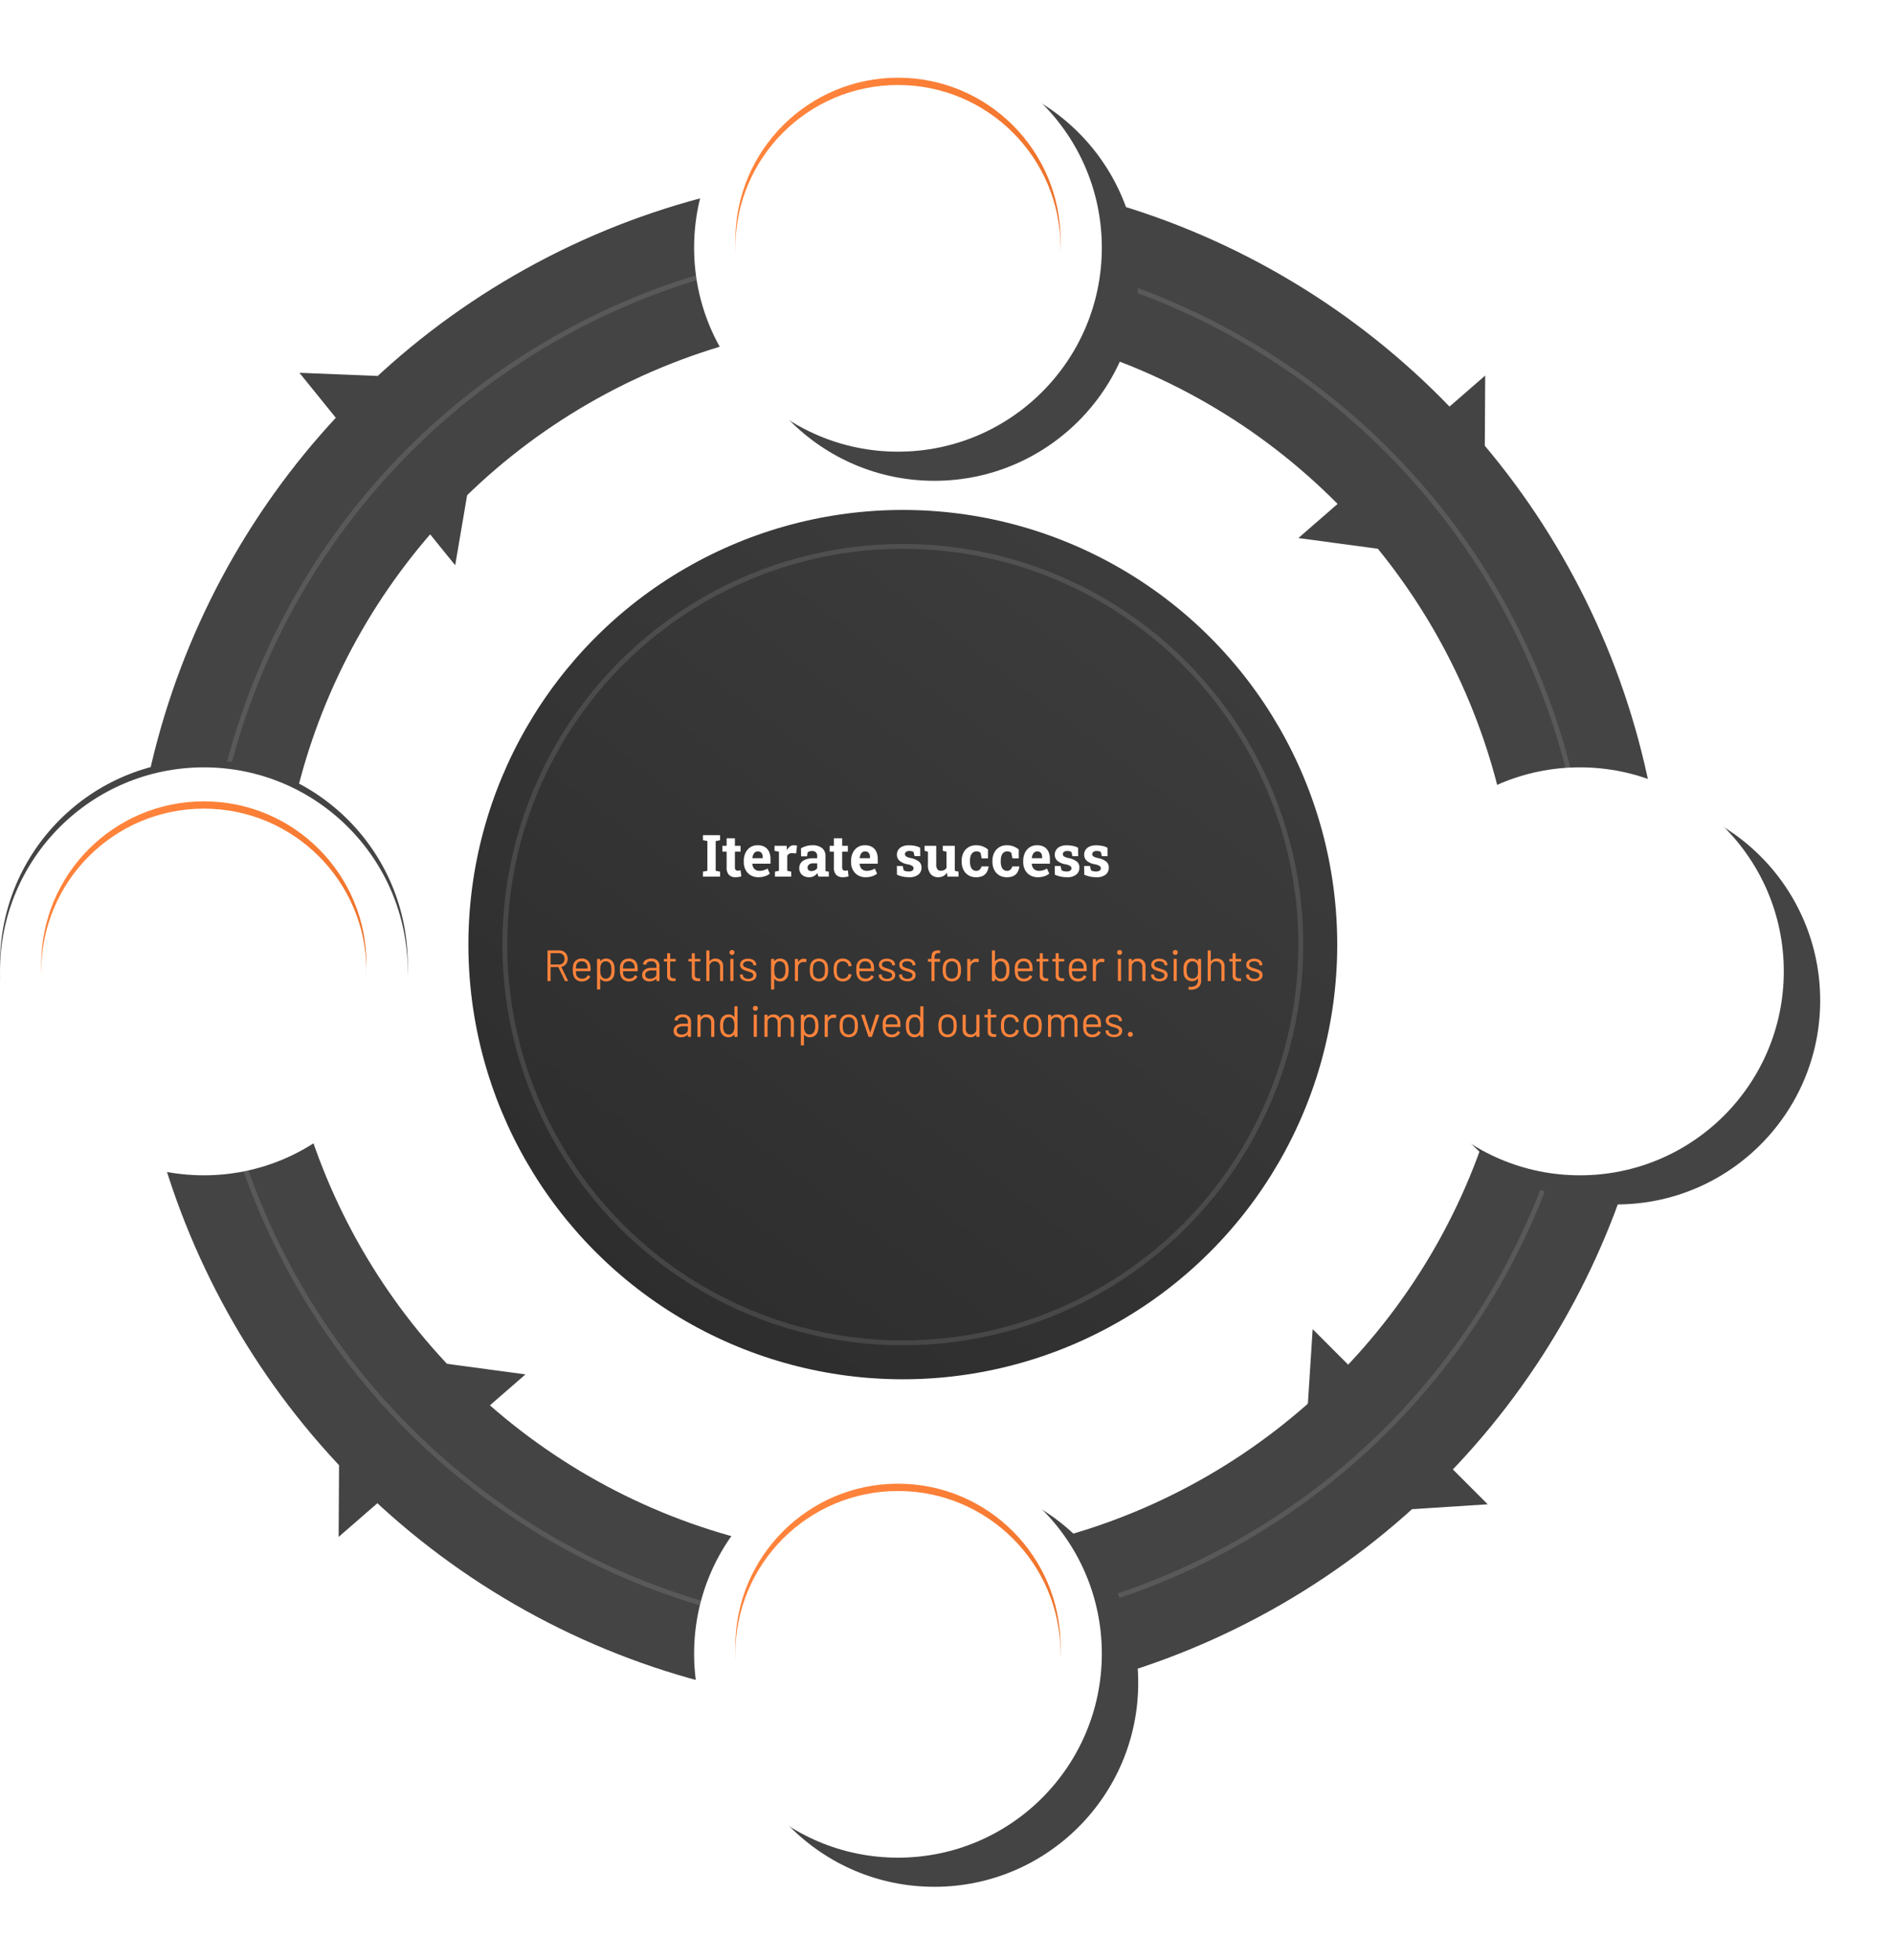 <svg xmlns="http://www.w3.org/2000/svg" xmlns:xlink="http://www.w3.org/1999/xlink" width="780" height="807" viewBox="0 0 780 807">
  <defs>
    <linearGradient id="linear-gradient" x1="1.154" y1="-0.288" x2="-0.297" y2="1.643" gradientUnits="objectBoundingBox">
      <stop offset="0" stop-color="#444"/>
      <stop offset="1" stop-color="#202020"/>
    </linearGradient>
    <filter id="Ellipse_853" x="271" y="0" width="228" height="228" filterUnits="userSpaceOnUse">
      <feOffset dx="15" dy="15" input="SourceAlpha"/>
      <feGaussianBlur stdDeviation="10" result="blur"/>
      <feFlood flood-opacity="0.078"/>
      <feComposite operator="in" in2="blur"/>
      <feComposite in="SourceGraphic"/>
    </filter>
    <filter id="Ellipse_853-2" x="271" y="0" width="228" height="228" filterUnits="userSpaceOnUse">
      <feOffset dy="3" input="SourceAlpha"/>
      <feGaussianBlur stdDeviation="15.5" result="blur-2"/>
      <feFlood flood-color="#9e9e9e" flood-opacity="0.161" result="color"/>
      <feComposite operator="out" in="SourceGraphic" in2="blur-2"/>
      <feComposite operator="in" in="color"/>
      <feComposite operator="in" in2="SourceGraphic"/>
    </filter>
    <filter id="Ellipse_857" x="552" y="298" width="228" height="228" filterUnits="userSpaceOnUse">
      <feOffset dx="15" dy="15" input="SourceAlpha"/>
      <feGaussianBlur stdDeviation="10" result="blur-3"/>
      <feFlood flood-opacity="0.078"/>
      <feComposite operator="in" in2="blur-3"/>
      <feComposite in="SourceGraphic"/>
    </filter>
    <filter id="Ellipse_857-2" x="552" y="298" width="228" height="228" filterUnits="userSpaceOnUse">
      <feOffset dy="3" input="SourceAlpha"/>
      <feGaussianBlur stdDeviation="15.5" result="blur-4"/>
      <feFlood flood-color="#9e9e9e" flood-opacity="0.161" result="color-2"/>
      <feComposite operator="out" in="SourceGraphic" in2="blur-4"/>
      <feComposite operator="in" in="color-2"/>
      <feComposite operator="in" in2="SourceGraphic"/>
    </filter>
    <filter id="Ellipse_850" x="0" y="313" width="168" height="168" filterUnits="userSpaceOnUse">
      <feOffset dy="3" input="SourceAlpha"/>
      <feGaussianBlur stdDeviation="15.5" result="blur-5"/>
      <feFlood flood-color="#9e9e9e" flood-opacity="0.161" result="color-3"/>
      <feComposite operator="out" in="SourceGraphic" in2="blur-5"/>
      <feComposite operator="in" in="color-3"/>
      <feComposite operator="in" in2="SourceGraphic"/>
    </filter>
    <filter id="Ellipse_854" x="271" y="579" width="228" height="228" filterUnits="userSpaceOnUse">
      <feOffset dx="15" dy="15" input="SourceAlpha"/>
      <feGaussianBlur stdDeviation="10" result="blur-6"/>
      <feFlood flood-opacity="0.078"/>
      <feComposite operator="in" in2="blur-6"/>
      <feComposite in="SourceGraphic"/>
    </filter>
    <filter id="Ellipse_854-2" x="271" y="579" width="228" height="228" filterUnits="userSpaceOnUse">
      <feOffset dy="3" input="SourceAlpha"/>
      <feGaussianBlur stdDeviation="15.5" result="blur-7"/>
      <feFlood flood-color="#9e9e9e" flood-opacity="0.161" result="color-4"/>
      <feComposite operator="out" in="SourceGraphic" in2="blur-7"/>
      <feComposite operator="in" in="color-4"/>
      <feComposite operator="in" in2="SourceGraphic"/>
    </filter>
    <linearGradient id="linear-gradient-2" x1="0.195" y1="0.118" x2="1.434" y2="1.475" gradientUnits="objectBoundingBox">
      <stop offset="0" stop-color="#ff833b"/>
      <stop offset="1" stop-color="#cf540c"/>
    </linearGradient>
    <filter id="Ellipse_855" x="303" y="32" width="134" height="134" filterUnits="userSpaceOnUse">
      <feOffset dy="3" input="SourceAlpha"/>
      <feGaussianBlur stdDeviation="8" result="blur-8"/>
      <feFlood flood-color="#884d00" flood-opacity="0.2" result="color-5"/>
      <feComposite operator="out" in="SourceGraphic" in2="blur-8"/>
      <feComposite operator="in" in="color-5"/>
      <feComposite operator="in" in2="SourceGraphic"/>
    </filter>
    <linearGradient id="linear-gradient-3" x1="0.195" y1="0.118" x2="1.269" y2="1.703" xlink:href="#linear-gradient-2"/>
    <filter id="Ellipse_851" x="17" y="330" width="134" height="134" filterUnits="userSpaceOnUse">
      <feOffset dy="3" input="SourceAlpha"/>
      <feGaussianBlur stdDeviation="8" result="blur-9"/>
      <feFlood flood-color="#884d00" flood-opacity="0.2" result="color-6"/>
      <feComposite operator="out" in="SourceGraphic" in2="blur-9"/>
      <feComposite operator="in" in="color-6"/>
      <feComposite operator="in" in2="SourceGraphic"/>
    </filter>
    <filter id="Ellipse_858" x="584" y="330" width="134" height="134" filterUnits="userSpaceOnUse">
      <feOffset dy="3" input="SourceAlpha"/>
      <feGaussianBlur stdDeviation="8" result="blur-10"/>
      <feFlood flood-color="#884d00" flood-opacity="0.2" result="color-7"/>
      <feComposite operator="out" in="SourceGraphic" in2="blur-10"/>
      <feComposite operator="in" in="color-7"/>
      <feComposite operator="in" in2="SourceGraphic"/>
    </filter>
    <filter id="Ellipse_856" x="303" y="611" width="134" height="134" filterUnits="userSpaceOnUse">
      <feOffset dy="3" input="SourceAlpha"/>
      <feGaussianBlur stdDeviation="8" result="blur-11"/>
      <feFlood flood-color="#884d00" flood-opacity="0.2" result="color-8"/>
      <feComposite operator="out" in="SourceGraphic" in2="blur-11"/>
      <feComposite operator="in" in="color-8"/>
      <feComposite operator="in" in2="SourceGraphic"/>
    </filter>
  </defs>
  <g id="iterate_success" transform="translate(-13069.5 6268.092)">
    <g id="Ellipse_847" data-name="Ellipse 847" transform="translate(13123.5 -6197.092)" fill="none" stroke="#444" stroke-width="61">
      <circle cx="316" cy="316" r="316" stroke="none"/>
      <circle cx="316" cy="316" r="285.5" fill="none"/>
    </g>
    <path id="Polygon_32" data-name="Polygon 32" d="M51,0l51,58H0Z" transform="translate(13237.941 -6151.077) rotate(51)" fill="#444"/>
    <path id="Polygon_35" data-name="Polygon 35" d="M51,0l51,58H0Z" transform="translate(13719.519 -6069.664) rotate(139)" fill="#444"/>
    <path id="Polygon_34" data-name="Polygon 34" d="M51,0l51,58H0Z" transform="translate(13641.487 -5607.597) rotate(-135)" fill="#444"/>
    <path id="Polygon_33" data-name="Polygon 33" d="M51,0l51,58H0Z" transform="translate(13170.984 -5678.958) rotate(-41)" fill="#444"/>
    <g id="Ellipse_848" data-name="Ellipse 848" transform="translate(13153.5 -6167.092)" fill="none" stroke="#fff" stroke-width="2" opacity="0.11">
      <circle cx="286" cy="286" r="286" stroke="none"/>
      <circle cx="286" cy="286" r="285" fill="none"/>
    </g>
    <circle id="Ellipse_849" data-name="Ellipse 849" cx="179" cy="179" r="179" transform="translate(13262.5 -6058.092)" fill="url(#linear-gradient)"/>
    <g data-type="innerShadowGroup">
      <g transform="matrix(1, 0, 0, 1, 13069.5, -6268.09)" filter="url(#Ellipse_853)">
        <circle id="Ellipse_853-3" data-name="Ellipse 853" cx="84" cy="84" r="84" transform="translate(286 15)" fill="#444"/>
      </g>
      <g transform="matrix(1, 0, 0, 1, 13069.5, -6268.09)" filter="url(#Ellipse_853-2)">
        <circle id="Ellipse_853-4" data-name="Ellipse 853" cx="84" cy="84" r="84" transform="translate(286 15)" fill="#fff"/>
      </g>
    </g>
    <g data-type="innerShadowGroup">
      <g transform="matrix(1, 0, 0, 1, 13069.5, -6268.09)" filter="url(#Ellipse_857)">
        <circle id="Ellipse_857-3" data-name="Ellipse 857" cx="84" cy="84" r="84" transform="translate(567 313)" fill="#444"/>
      </g>
      <g transform="matrix(1, 0, 0, 1, 13069.5, -6268.09)" filter="url(#Ellipse_857-2)">
        <circle id="Ellipse_857-4" data-name="Ellipse 857" cx="84" cy="84" r="84" transform="translate(567 313)" fill="#fff"/>
      </g>
    </g>
    <g data-type="innerShadowGroup">
      <circle id="Ellipse_850-2" data-name="Ellipse 850" cx="84" cy="84" r="84" transform="translate(13069.5 -5955.092)" fill="#444"/>
      <g transform="matrix(1, 0, 0, 1, 13069.5, -6268.09)" filter="url(#Ellipse_850)">
        <circle id="Ellipse_850-3" data-name="Ellipse 850" cx="84" cy="84" r="84" transform="translate(0 313)" fill="#fff"/>
      </g>
    </g>
    <g data-type="innerShadowGroup">
      <g transform="matrix(1, 0, 0, 1, 13069.5, -6268.09)" filter="url(#Ellipse_854)">
        <circle id="Ellipse_854-3" data-name="Ellipse 854" cx="84" cy="84" r="84" transform="translate(286 594)" fill="#444"/>
      </g>
      <g transform="matrix(1, 0, 0, 1, 13069.5, -6268.09)" filter="url(#Ellipse_854-2)">
        <circle id="Ellipse_854-4" data-name="Ellipse 854" cx="84" cy="84" r="84" transform="translate(286 594)" fill="#fff"/>
      </g>
    </g>
    <path id="Path_4459" data-name="Path 4459" d="M.656,0V-2.051L2.473-2.4V-14.648L.656-15v-2.062H7.711V-15l-1.816.352V-2.4l1.816.352V0Zm13.43.246a3.647,3.647,0,0,1-2.725-.973,4.265,4.265,0,0,1-.955-3.082v-6.469H8.66v-2.4h1.746v-3.105h3.41v3.105h2.332v2.4H13.816V-3.82a1.473,1.473,0,0,0,.311,1.055,1.136,1.136,0,0,0,.85.316,4.934,4.934,0,0,0,.609-.041q.328-.041.563-.088l.293,2.473A9.718,9.718,0,0,1,15.3.146,7.58,7.58,0,0,1,14.086.246Zm9.41,0a6.129,6.129,0,0,1-3.176-.8,5.506,5.506,0,0,1-2.1-2.209,6.761,6.761,0,0,1-.744-3.211v-.469a7.616,7.616,0,0,1,.7-3.346,5.561,5.561,0,0,1,1.986-2.3,5.347,5.347,0,0,1,3.029-.826,5.688,5.688,0,0,1,2.895.68,4.381,4.381,0,0,1,1.781,1.957,7.139,7.139,0,0,1,.609,3.094V-5.32H21.023L21-5.25a3.808,3.808,0,0,0,.416,1.482,2.535,2.535,0,0,0,.979,1.02,3,3,0,0,0,1.535.369,6.166,6.166,0,0,0,1.752-.24,6.735,6.735,0,0,0,1.588-.709L28.2-1.219A6.585,6.585,0,0,1,26.221-.17,8.233,8.233,0,0,1,23.5.246ZM21.047-7.582h4.23v-.3a3.854,3.854,0,0,0-.205-1.33,1.725,1.725,0,0,0-.656-.861,2.044,2.044,0,0,0-1.166-.3,1.838,1.838,0,0,0-1.148.357,2.356,2.356,0,0,0-.732.979,5.15,5.15,0,0,0-.357,1.406ZM30.316,0V-2.051L31.957-2.4v-7.863l-1.816-.352V-12.68h5l.129,1.57.023.281a3.978,3.978,0,0,1,1.16-1.559,2.645,2.645,0,0,1,1.652-.527,4.676,4.676,0,0,1,.668.053,4.759,4.759,0,0,1,.645.135l-.363,3.152-1.7-.094a2.009,2.009,0,0,0-1.178.246,2.685,2.685,0,0,0-.8.809V-2.4l1.641.352V0ZM44.449.246a4.286,4.286,0,0,1-3-1.014,3.547,3.547,0,0,1-1.113-2.76,3.494,3.494,0,0,1,.65-2.1,4.267,4.267,0,0,1,1.922-1.418,8.368,8.368,0,0,1,3.135-.516h1.676V-8.5a2.079,2.079,0,0,0-.533-1.482,2.092,2.092,0,0,0-1.6-.568,3.373,3.373,0,0,0-.99.135,2.8,2.8,0,0,0-.791.381l-.27,1.676H41.074l-.047-3.293a10.65,10.65,0,0,1,2.156-.914,8.913,8.913,0,0,1,2.59-.352A6.11,6.11,0,0,1,49.7-11.76a3.981,3.981,0,0,1,1.441,3.3v5.227q0,.258.006.51a3.886,3.886,0,0,0,.041.486l1.324.188V0H48.27q-.129-.328-.258-.7a4.389,4.389,0,0,1-.187-.75A4.81,4.81,0,0,1,46.389-.217,3.9,3.9,0,0,1,44.449.246Zm.914-2.531a3,3,0,0,0,1.359-.322,2.516,2.516,0,0,0,1-.85v-2H46.031a2.493,2.493,0,0,0-1.705.516,1.6,1.6,0,0,0-.58,1.242,1.31,1.31,0,0,0,.428,1.049A1.763,1.763,0,0,0,45.363-2.285ZM58.289.246a3.647,3.647,0,0,1-2.725-.973,4.265,4.265,0,0,1-.955-3.082v-6.469H52.863v-2.4h1.746v-3.105h3.41v3.105h2.332v2.4H58.02V-3.82a1.473,1.473,0,0,0,.311,1.055,1.136,1.136,0,0,0,.85.316,4.934,4.934,0,0,0,.609-.041q.328-.041.563-.088l.293,2.473A9.718,9.718,0,0,1,59.5.146,7.58,7.58,0,0,1,58.289.246Zm9.41,0a6.129,6.129,0,0,1-3.176-.8,5.506,5.506,0,0,1-2.1-2.209,6.761,6.761,0,0,1-.744-3.211v-.469a7.616,7.616,0,0,1,.7-3.346,5.561,5.561,0,0,1,1.986-2.3,5.347,5.347,0,0,1,3.029-.826,5.688,5.688,0,0,1,2.895.68,4.381,4.381,0,0,1,1.781,1.957,7.139,7.139,0,0,1,.609,3.094V-5.32H65.227l-.023.07a3.808,3.808,0,0,0,.416,1.482,2.535,2.535,0,0,0,.979,1.02,3,3,0,0,0,1.535.369,6.166,6.166,0,0,0,1.752-.24,6.735,6.735,0,0,0,1.588-.709L72.4-1.219A6.585,6.585,0,0,1,70.424-.17,8.233,8.233,0,0,1,67.7.246ZM65.25-7.582h4.23v-.3a3.854,3.854,0,0,0-.205-1.33,1.725,1.725,0,0,0-.656-.861,2.044,2.044,0,0,0-1.166-.3,1.838,1.838,0,0,0-1.148.357,2.356,2.356,0,0,0-.732.979,5.15,5.15,0,0,0-.357,1.406ZM85.582.246a12.284,12.284,0,0,1-2.643-.27A12.087,12.087,0,0,1,80.59-.8l-.035-3.586h2.379l.457,1.828a4.193,4.193,0,0,0,.873.316,4.54,4.54,0,0,0,1.084.117A2.644,2.644,0,0,0,86.965-2.5a1.154,1.154,0,0,0,.469-.937,1.181,1.181,0,0,0-.5-.932,5.034,5.034,0,0,0-1.986-.709,6.94,6.94,0,0,1-3.316-1.453,3.276,3.276,0,0,1-1.066-2.52,3.6,3.6,0,0,1,.533-1.922,3.754,3.754,0,0,1,1.629-1.395,6.483,6.483,0,0,1,2.807-.527,11.617,11.617,0,0,1,2.619.275,7.8,7.8,0,0,1,2,.721l.035,3.469H87.82l-.363-1.664a2.223,2.223,0,0,0-.744-.352,3.663,3.663,0,0,0-.967-.117,2.26,2.26,0,0,0-1.383.363,1.125,1.125,0,0,0-.48.938,1.157,1.157,0,0,0,.17.609,1.567,1.567,0,0,0,.674.527,7.2,7.2,0,0,0,1.465.469,8.362,8.362,0,0,1,3.434,1.436A3.088,3.088,0,0,1,90.7-3.7,3.57,3.57,0,0,1,89.42-.844,5.8,5.8,0,0,1,85.582.246Zm12.059,0a4.015,4.015,0,0,1-3.146-1.271A5.79,5.79,0,0,1,93.352-4.98v-5.285l-1.395-.352V-12.68h4.816v7.723a3.144,3.144,0,0,0,.475,1.951,1.73,1.73,0,0,0,1.436.592,2.926,2.926,0,0,0,1.348-.3,2.545,2.545,0,0,0,.961-.85v-6.7l-1.512-.352V-12.68h4.934V-2.4l1.523.352V0h-4.523l-.234-1.605a4.125,4.125,0,0,1-1.5,1.371A4.27,4.27,0,0,1,97.641.246Zm15.527,0a5.9,5.9,0,0,1-3.158-.82,5.426,5.426,0,0,1-2.045-2.268,7.38,7.38,0,0,1-.715-3.311V-6.5a7.271,7.271,0,0,1,.727-3.316,5.567,5.567,0,0,1,2.051-2.268,5.767,5.767,0,0,1,3.117-.826,7.411,7.411,0,0,1,2.947.533,7.207,7.207,0,0,1,2.01,1.236l-.023,3.633H115.5l-.457-2.262a2.124,2.124,0,0,0-.715-.457,2.321,2.321,0,0,0-.879-.176,2.489,2.489,0,0,0-1.553.469,2.785,2.785,0,0,0-.92,1.336,6.36,6.36,0,0,0-.3,2.1v.352a5.745,5.745,0,0,0,.34,2.139,2.691,2.691,0,0,0,.908,1.236,2.164,2.164,0,0,0,1.271.4,2.125,2.125,0,0,0,1.447-.475,2.5,2.5,0,0,0,.756-1.342h2.918l.035.07a6.256,6.256,0,0,1-.791,2.332,3.9,3.9,0,0,1-1.664,1.512A6.168,6.168,0,0,1,113.168.246Zm12.68,0a5.9,5.9,0,0,1-3.158-.82,5.426,5.426,0,0,1-2.045-2.268,7.38,7.38,0,0,1-.715-3.311V-6.5a7.271,7.271,0,0,1,.727-3.316,5.567,5.567,0,0,1,2.051-2.268,5.767,5.767,0,0,1,3.117-.826,7.411,7.411,0,0,1,2.947.533,7.207,7.207,0,0,1,2.01,1.236l-.023,3.633H128.18l-.457-2.262a2.124,2.124,0,0,0-.715-.457,2.321,2.321,0,0,0-.879-.176,2.489,2.489,0,0,0-1.553.469,2.785,2.785,0,0,0-.92,1.336,6.36,6.36,0,0,0-.3,2.1v.352a5.745,5.745,0,0,0,.34,2.139,2.691,2.691,0,0,0,.908,1.236,2.164,2.164,0,0,0,1.271.4,2.125,2.125,0,0,0,1.447-.475,2.5,2.5,0,0,0,.756-1.342h2.918l.035.07a6.256,6.256,0,0,1-.791,2.332,3.9,3.9,0,0,1-1.664,1.512A6.168,6.168,0,0,1,125.848.246Zm12.785,0a6.129,6.129,0,0,1-3.176-.8,5.506,5.506,0,0,1-2.1-2.209,6.761,6.761,0,0,1-.744-3.211v-.469a7.616,7.616,0,0,1,.7-3.346,5.561,5.561,0,0,1,1.986-2.3,5.347,5.347,0,0,1,3.029-.826,5.688,5.688,0,0,1,2.895.68A4.381,4.381,0,0,1,143-10.277a7.139,7.139,0,0,1,.609,3.094V-5.32H136.16l-.023.07a3.808,3.808,0,0,0,.416,1.482,2.535,2.535,0,0,0,.979,1.02,3,3,0,0,0,1.535.369,6.166,6.166,0,0,0,1.752-.24,6.735,6.735,0,0,0,1.588-.709l.926,2.109A6.585,6.585,0,0,1,141.357-.17,8.233,8.233,0,0,1,138.633.246Zm-2.449-7.828h4.23v-.3a3.854,3.854,0,0,0-.205-1.33,1.725,1.725,0,0,0-.656-.861,2.044,2.044,0,0,0-1.166-.3,1.838,1.838,0,0,0-1.148.357,2.356,2.356,0,0,0-.732.979,5.15,5.15,0,0,0-.357,1.406ZM150.633.246a12.284,12.284,0,0,1-2.643-.27,12.087,12.087,0,0,1-2.35-.773l-.035-3.586h2.379l.457,1.828a4.193,4.193,0,0,0,.873.316,4.54,4.54,0,0,0,1.084.117,2.644,2.644,0,0,0,1.617-.375,1.154,1.154,0,0,0,.469-.937,1.181,1.181,0,0,0-.5-.932A5.034,5.034,0,0,0,150-5.074a6.94,6.94,0,0,1-3.316-1.453,3.276,3.276,0,0,1-1.066-2.52,3.6,3.6,0,0,1,.533-1.922,3.754,3.754,0,0,1,1.629-1.395,6.483,6.483,0,0,1,2.807-.527,11.617,11.617,0,0,1,2.619.275,7.8,7.8,0,0,1,2,.721l.035,3.469h-2.367l-.363-1.664a2.223,2.223,0,0,0-.744-.352,3.663,3.663,0,0,0-.967-.117,2.26,2.26,0,0,0-1.383.363,1.125,1.125,0,0,0-.48.938,1.157,1.157,0,0,0,.17.609,1.567,1.567,0,0,0,.674.527,7.2,7.2,0,0,0,1.465.469,8.362,8.362,0,0,1,3.434,1.436A3.088,3.088,0,0,1,155.754-3.7a3.57,3.57,0,0,1-1.283,2.859A5.8,5.8,0,0,1,150.633.246Zm12.117,0a12.284,12.284,0,0,1-2.643-.27,12.087,12.087,0,0,1-2.35-.773l-.035-3.586H160.1l.457,1.828a4.193,4.193,0,0,0,.873.316,4.54,4.54,0,0,0,1.084.117,2.644,2.644,0,0,0,1.617-.375,1.154,1.154,0,0,0,.469-.937,1.181,1.181,0,0,0-.5-.932,5.034,5.034,0,0,0-1.986-.709A6.94,6.94,0,0,1,158.8-6.527a3.276,3.276,0,0,1-1.066-2.52,3.6,3.6,0,0,1,.533-1.922,3.754,3.754,0,0,1,1.629-1.395,6.483,6.483,0,0,1,2.807-.527,11.617,11.617,0,0,1,2.619.275,7.8,7.8,0,0,1,2,.721l.035,3.469h-2.367l-.363-1.664a2.223,2.223,0,0,0-.744-.352,3.663,3.663,0,0,0-.967-.117,2.26,2.26,0,0,0-1.383.363,1.125,1.125,0,0,0-.48.938,1.157,1.157,0,0,0,.17.609,1.567,1.567,0,0,0,.674.527,7.2,7.2,0,0,0,1.465.469,8.362,8.362,0,0,1,3.434,1.436A3.088,3.088,0,0,1,167.871-3.7a3.57,3.57,0,0,1-1.283,2.859A5.8,5.8,0,0,1,162.75.246Z" transform="translate(13358.5 -5907.092)" fill="#fff"/>
    <path id="Path_4460" data-name="Path 4460" d="M24.937,18a.211.211,0,0,1-.216-.126l-2.646-5.58A.071.071,0,0,0,22,12.24h-3.06a.064.064,0,0,0-.072.072V17.82a.159.159,0,0,1-.18.18h-.918a.159.159,0,0,1-.18-.18V5.58a.159.159,0,0,1,.18-.18h4.662a3.366,3.366,0,0,1,2.5.963,3.414,3.414,0,0,1,.954,2.511,3.39,3.39,0,0,1-.684,2.142,3.083,3.083,0,0,1-1.854,1.134q-.072.036-.036.09l2.7,5.544a.2.2,0,0,1,.018.09q0,.126-.144.126ZM18.943,6.516a.064.064,0,0,0-.072.072v4.554a.064.064,0,0,0,.072.072h3.348a2.223,2.223,0,0,0,2.34-2.34,2.319,2.319,0,0,0-.648-1.7,2.271,2.271,0,0,0-1.692-.657Zm16.344,5.4a9.155,9.155,0,0,1,.072,1.26v.576a.159.159,0,0,1-.18.18H29.365a.064.064,0,0,0-.072.072,8.035,8.035,0,0,0,.108,1.278,2.153,2.153,0,0,0,.846,1.278,2.759,2.759,0,0,0,1.656.468,2.559,2.559,0,0,0,1.332-.342,2.353,2.353,0,0,0,.9-.972q.108-.162.252-.072l.7.414a.179.179,0,0,1,.072.252,3.239,3.239,0,0,1-1.35,1.359,4.225,4.225,0,0,1-2.07.5A3.79,3.79,0,0,1,29.6,17.55a3.282,3.282,0,0,1-1.242-1.656,7.392,7.392,0,0,1-.324-2.484q0-.756.027-1.233a3.927,3.927,0,0,1,.135-.855A3.334,3.334,0,0,1,29.428,9.45a3.6,3.6,0,0,1,2.241-.7,3.544,3.544,0,0,1,2.52.828A3.836,3.836,0,0,1,35.287,11.916ZM31.669,9.864a2.3,2.3,0,0,0-1.467.459,2.126,2.126,0,0,0-.765,1.233,5.829,5.829,0,0,0-.144,1.224.064.064,0,0,0,.072.072h4.662a.064.064,0,0,0,.072-.072,8.091,8.091,0,0,0-.108-1.152,2.274,2.274,0,0,0-.8-1.287A2.376,2.376,0,0,0,31.669,9.864Zm13.3,1.3a7.882,7.882,0,0,1,.27,2.286,8.265,8.265,0,0,1-.234,2.232,3.347,3.347,0,0,1-1.179,1.809,3.427,3.427,0,0,1-2.151.657,3.01,3.01,0,0,1-1.3-.279,2.626,2.626,0,0,1-.99-.8q-.036-.036-.063-.027a.042.042,0,0,0-.027.045v4.23a.159.159,0,0,1-.18.18H38.2a.159.159,0,0,1-.18-.18V9.072a.159.159,0,0,1,.18-.18h.918a.159.159,0,0,1,.18.18v.756a.042.042,0,0,0,.027.045q.027.009.063-.027a2.728,2.728,0,0,1,.981-.81,2.914,2.914,0,0,1,1.305-.288,3.4,3.4,0,0,1,2.115.648A3.3,3.3,0,0,1,44.971,11.16Zm-1.422,4.554a3.534,3.534,0,0,0,.3-.891,7.408,7.408,0,0,0,.1-1.377,9.378,9.378,0,0,0-.072-1.323,3.032,3.032,0,0,0-.252-.855,1.965,1.965,0,0,0-.765-1.026,2.244,2.244,0,0,0-1.305-.378,1.9,1.9,0,0,0-1.206.378,2.225,2.225,0,0,0-.72,1.008,3.207,3.207,0,0,0-.234.846,9.752,9.752,0,0,0-.072,1.35,9.959,9.959,0,0,0,.072,1.359,3.042,3.042,0,0,0,.252.873,2.037,2.037,0,0,0,.711.981,1.917,1.917,0,0,0,1.179.369,2.175,2.175,0,0,0,1.251-.36A2.025,2.025,0,0,0,43.549,15.714Zm11.142-3.8a9.155,9.155,0,0,1,.072,1.26v.576a.159.159,0,0,1-.18.18H48.769A.064.064,0,0,0,48.7,14a8.034,8.034,0,0,0,.108,1.278,2.153,2.153,0,0,0,.846,1.278,2.759,2.759,0,0,0,1.656.468,2.559,2.559,0,0,0,1.332-.342,2.353,2.353,0,0,0,.9-.972q.108-.162.252-.072l.7.414a.179.179,0,0,1,.072.252,3.239,3.239,0,0,1-1.35,1.359,4.225,4.225,0,0,1-2.07.5A3.79,3.79,0,0,1,49,17.55a3.282,3.282,0,0,1-1.242-1.656,7.392,7.392,0,0,1-.324-2.484q0-.756.027-1.233a3.927,3.927,0,0,1,.135-.855A3.334,3.334,0,0,1,48.832,9.45a3.6,3.6,0,0,1,2.241-.7,3.544,3.544,0,0,1,2.52.828A3.836,3.836,0,0,1,54.691,11.916ZM51.073,9.864a2.3,2.3,0,0,0-1.467.459,2.126,2.126,0,0,0-.765,1.233A5.829,5.829,0,0,0,48.7,12.78a.064.064,0,0,0,.072.072h4.662a.064.064,0,0,0,.072-.072,8.091,8.091,0,0,0-.108-1.152,2.274,2.274,0,0,0-.8-1.287A2.376,2.376,0,0,0,51.073,9.864Zm9.288-1.116a3.517,3.517,0,0,1,2.5.828,2.87,2.87,0,0,1,.882,2.2V17.82a.159.159,0,0,1-.18.18h-.918a.159.159,0,0,1-.18-.18v-.738a.061.061,0,0,0-.027-.054q-.027-.018-.063.018a2.811,2.811,0,0,1-1.17.819,4.4,4.4,0,0,1-1.6.279,3.469,3.469,0,0,1-2.142-.648,2.315,2.315,0,0,1-.864-1.98,2.583,2.583,0,0,1,.981-2.133,4.264,4.264,0,0,1,2.727-.783H62.4a.064.064,0,0,0,.072-.072v-.684a2,2,0,0,0-.513-1.449,2.126,2.126,0,0,0-1.593-.531,2.643,2.643,0,0,0-1.4.333,1.394,1.394,0,0,0-.666.927.191.191,0,0,1-.216.162L57.1,11.16q-.2-.036-.162-.144a2.321,2.321,0,0,1,1.08-1.638A4.1,4.1,0,0,1,60.361,8.748Zm-.5,8.3a3.165,3.165,0,0,0,1.836-.531,1.652,1.652,0,0,0,.774-1.431v-1.4a.064.064,0,0,0-.072-.072h-1.89a3.356,3.356,0,0,0-1.908.486,1.541,1.541,0,0,0-.72,1.35,1.393,1.393,0,0,0,.549,1.2A2.351,2.351,0,0,0,59.857,17.046ZM70.423,9.774a.159.159,0,0,1-.18.18H68.209a.064.064,0,0,0-.072.072v5.31a1.586,1.586,0,0,0,.387,1.215,1.77,1.77,0,0,0,1.215.351h.45a.159.159,0,0,1,.18.18v.738a.159.159,0,0,1-.18.18q-.216.018-.666.018a3.309,3.309,0,0,1-1.962-.486,2.1,2.1,0,0,1-.666-1.8V10.026a.064.064,0,0,0-.072-.072h-1.1a.159.159,0,0,1-.18-.18v-.7a.159.159,0,0,1,.18-.18h1.1A.064.064,0,0,0,66.9,8.82V6.732a.159.159,0,0,1,.18-.18h.882a.159.159,0,0,1,.18.18V8.82a.064.064,0,0,0,.072.072h2.034a.159.159,0,0,1,.18.18Zm10.152,0a.159.159,0,0,1-.18.18H78.361a.064.064,0,0,0-.072.072v5.31a1.586,1.586,0,0,0,.387,1.215,1.77,1.77,0,0,0,1.215.351h.45a.159.159,0,0,1,.18.18v.738a.159.159,0,0,1-.18.18q-.216.018-.666.018a3.309,3.309,0,0,1-1.962-.486,2.1,2.1,0,0,1-.666-1.8V10.026a.064.064,0,0,0-.072-.072h-1.1a.159.159,0,0,1-.18-.18v-.7a.159.159,0,0,1,.18-.18h1.1a.064.064,0,0,0,.072-.072V6.732a.159.159,0,0,1,.18-.18h.882a.159.159,0,0,1,.18.18V8.82a.064.064,0,0,0,.072.072H80.4a.159.159,0,0,1,.18.18Zm6.246-1.008a3.12,3.12,0,0,1,2.295.846,3.047,3.047,0,0,1,.855,2.268v5.94a.159.159,0,0,1-.18.18h-.918a.159.159,0,0,1-.18-.18V12.132a2.247,2.247,0,0,0-.6-1.62,2.059,2.059,0,0,0-1.557-.63A2.1,2.1,0,0,0,84.319,12.1V17.82a.159.159,0,0,1-.18.18h-.918a.159.159,0,0,1-.18-.18V5.58a.159.159,0,0,1,.18-.18h.918a.159.159,0,0,1,.18.18V9.846a.061.061,0,0,0,.027.054q.027.018.045-.018A2.778,2.778,0,0,1,86.821,8.766Zm6.786-1.53A.984.984,0,0,1,92.6,6.228a.969.969,0,0,1,.288-.729,1.069,1.069,0,0,1,1.44,0,.969.969,0,0,1,.288.729.984.984,0,0,1-1.008,1.008Zm-.5,10.746a.159.159,0,0,1-.18-.18V9.054a.159.159,0,0,1,.18-.18h.918a.159.159,0,0,1,.18.18V17.8a.159.159,0,0,1-.18.18Zm7.218.108a4.651,4.651,0,0,1-1.791-.324,2.9,2.9,0,0,1-1.206-.864A1.907,1.907,0,0,1,96.9,15.7V15.48a.159.159,0,0,1,.18-.18h.864a.159.159,0,0,1,.18.18v.144a1.262,1.262,0,0,0,.621,1.035,2.623,2.623,0,0,0,1.557.441,2.494,2.494,0,0,0,1.512-.423,1.28,1.28,0,0,0,.576-1.071.983.983,0,0,0-.3-.738,2.135,2.135,0,0,0-.7-.45q-.4-.162-1.251-.414a12.889,12.889,0,0,1-1.656-.576,3.044,3.044,0,0,1-1.089-.8,1.931,1.931,0,0,1-.441-1.305,2.188,2.188,0,0,1,.9-1.836,3.826,3.826,0,0,1,2.376-.684,4.466,4.466,0,0,1,1.755.324,2.738,2.738,0,0,1,1.179.891,2.1,2.1,0,0,1,.414,1.269v.054a.159.159,0,0,1-.18.18h-.846a.159.159,0,0,1-.18-.18v-.054a1.224,1.224,0,0,0-.585-1.026,2.678,2.678,0,0,0-1.575-.414,2.637,2.637,0,0,0-1.476.369,1.157,1.157,0,0,0-.558,1.017,1.031,1.031,0,0,0,.54.936,7.362,7.362,0,0,0,1.674.648,16.889,16.889,0,0,1,1.692.576,3.112,3.112,0,0,1,1.116.783,1.912,1.912,0,0,1,.468,1.341,2.238,2.238,0,0,1-.918,1.872A3.9,3.9,0,0,1,100.321,18.09Zm16.344-6.93a7.882,7.882,0,0,1,.27,2.286,8.265,8.265,0,0,1-.234,2.232,3.347,3.347,0,0,1-1.179,1.809,3.427,3.427,0,0,1-2.151.657,3.01,3.01,0,0,1-1.3-.279,2.626,2.626,0,0,1-.99-.8q-.036-.036-.063-.027a.042.042,0,0,0-.027.045v4.23a.159.159,0,0,1-.18.18H109.9a.159.159,0,0,1-.18-.18V9.072a.159.159,0,0,1,.18-.18h.918a.159.159,0,0,1,.18.18v.756a.042.042,0,0,0,.027.045q.027.009.063-.027a2.728,2.728,0,0,1,.981-.81,2.914,2.914,0,0,1,1.305-.288,3.4,3.4,0,0,1,2.115.648A3.3,3.3,0,0,1,116.665,11.16Zm-1.422,4.554a3.534,3.534,0,0,0,.3-.891,7.408,7.408,0,0,0,.1-1.377,9.378,9.378,0,0,0-.072-1.323,3.031,3.031,0,0,0-.252-.855,1.965,1.965,0,0,0-.765-1.026,2.244,2.244,0,0,0-1.305-.378,1.9,1.9,0,0,0-1.206.378,2.225,2.225,0,0,0-.72,1.008,3.206,3.206,0,0,0-.234.846,9.753,9.753,0,0,0-.072,1.35,9.96,9.96,0,0,0,.072,1.359,3.041,3.041,0,0,0,.252.873,2.037,2.037,0,0,0,.711.981,1.917,1.917,0,0,0,1.179.369,2.175,2.175,0,0,0,1.251-.36A2.025,2.025,0,0,0,115.243,15.714ZM123.2,8.8a2.124,2.124,0,0,1,1.026.234.19.19,0,0,1,.108.234l-.2.882a.153.153,0,0,1-.234.108,1.831,1.831,0,0,0-.7-.126l-.234.018a2.144,2.144,0,0,0-1.548.693,2.347,2.347,0,0,0-.612,1.665v5.31a.159.159,0,0,1-.18.18h-.918a.159.159,0,0,1-.18-.18V9.072a.159.159,0,0,1,.18-.18h.918a.159.159,0,0,1,.18.18v1.1q0,.054.027.063t.045-.027a2.866,2.866,0,0,1,.963-1.035A2.493,2.493,0,0,1,123.2,8.8Zm6.264,9.342a3.749,3.749,0,0,1-2.232-.666,3.412,3.412,0,0,1-1.3-1.836,7.849,7.849,0,0,1-.252-2.214,7.654,7.654,0,0,1,.252-2.2,3.321,3.321,0,0,1,1.278-1.818,3.81,3.81,0,0,1,2.268-.666,3.679,3.679,0,0,1,2.2.666,3.336,3.336,0,0,1,1.269,1.8,7.511,7.511,0,0,1,.252,2.214,7.4,7.4,0,0,1-.252,2.214,3.339,3.339,0,0,1-1.269,1.836A3.708,3.708,0,0,1,129.463,18.144Zm0-1.116a2.289,2.289,0,0,0,2.3-1.764,7.893,7.893,0,0,0,.162-1.818,8.691,8.691,0,0,0-.144-1.818,2.326,2.326,0,0,0-.837-1.287,2.394,2.394,0,0,0-1.5-.477,2.29,2.29,0,0,0-2.322,1.764,8.69,8.69,0,0,0-.144,1.818,8.69,8.69,0,0,0,.144,1.818,2.239,2.239,0,0,0,.819,1.287A2.423,2.423,0,0,0,129.463,17.028Zm9.774,1.116a3.674,3.674,0,0,1-2.223-.675,3.381,3.381,0,0,1-1.269-1.827,8.265,8.265,0,0,1-.234-2.232,8.852,8.852,0,0,1,.234-2.2A3.273,3.273,0,0,1,137,9.423a3.714,3.714,0,0,1,2.232-.675,3.9,3.9,0,0,1,2.277.666,2.971,2.971,0,0,1,1.359,2.2v.036q0,.126-.162.162l-.9.126h-.036q-.126,0-.162-.162l-.054-.27a2.023,2.023,0,0,0-.792-1.161,2.461,2.461,0,0,0-1.53-.477,2.347,2.347,0,0,0-1.5.477,2.181,2.181,0,0,0-.783,1.269,8.183,8.183,0,0,0-.162,1.818,8,8,0,0,0,.162,1.836,2.189,2.189,0,0,0,.783,1.287,2.347,2.347,0,0,0,1.5.477,2.538,2.538,0,0,0,1.521-.459,1.944,1.944,0,0,0,.8-1.179v-.072l.018-.072q.018-.18.216-.144l.882.144q.18.036.162.2l-.072.36a2.851,2.851,0,0,1-1.242,1.692A4.024,4.024,0,0,1,139.237,18.144Zm12.852-6.228a9.154,9.154,0,0,1,.072,1.26v.576a.159.159,0,0,1-.18.18h-5.814a.064.064,0,0,0-.072.072,8.036,8.036,0,0,0,.108,1.278,2.153,2.153,0,0,0,.846,1.278,2.759,2.759,0,0,0,1.656.468,2.559,2.559,0,0,0,1.332-.342,2.353,2.353,0,0,0,.9-.972q.108-.162.252-.072l.7.414a.179.179,0,0,1,.072.252,3.239,3.239,0,0,1-1.35,1.359,4.225,4.225,0,0,1-2.07.5,3.79,3.79,0,0,1-2.142-.612,3.282,3.282,0,0,1-1.242-1.656,7.392,7.392,0,0,1-.324-2.484q0-.756.027-1.233a3.926,3.926,0,0,1,.135-.855A3.334,3.334,0,0,1,146.23,9.45a3.6,3.6,0,0,1,2.241-.7,3.544,3.544,0,0,1,2.52.828A3.836,3.836,0,0,1,152.089,11.916Zm-3.618-2.052a2.3,2.3,0,0,0-1.467.459,2.126,2.126,0,0,0-.765,1.233,5.829,5.829,0,0,0-.144,1.224.064.064,0,0,0,.072.072h4.662a.064.064,0,0,0,.072-.072,8.093,8.093,0,0,0-.108-1.152,2.274,2.274,0,0,0-.8-1.287A2.376,2.376,0,0,0,148.471,9.864Zm9.054,8.226a4.651,4.651,0,0,1-1.791-.324,2.9,2.9,0,0,1-1.206-.864A1.907,1.907,0,0,1,154.1,15.7V15.48a.159.159,0,0,1,.18-.18h.864a.159.159,0,0,1,.18.18v.144a1.262,1.262,0,0,0,.621,1.035,2.623,2.623,0,0,0,1.557.441,2.494,2.494,0,0,0,1.512-.423,1.28,1.28,0,0,0,.576-1.071.983.983,0,0,0-.3-.738,2.135,2.135,0,0,0-.7-.45q-.405-.162-1.251-.414a12.89,12.89,0,0,1-1.656-.576,3.044,3.044,0,0,1-1.089-.8,1.931,1.931,0,0,1-.441-1.305,2.188,2.188,0,0,1,.9-1.836,3.826,3.826,0,0,1,2.376-.684,4.466,4.466,0,0,1,1.755.324,2.738,2.738,0,0,1,1.179.891,2.1,2.1,0,0,1,.414,1.269v.054a.159.159,0,0,1-.18.18h-.846a.159.159,0,0,1-.18-.18v-.054a1.224,1.224,0,0,0-.585-1.026,2.678,2.678,0,0,0-1.575-.414,2.637,2.637,0,0,0-1.476.369,1.157,1.157,0,0,0-.558,1.017,1.031,1.031,0,0,0,.54.936,7.363,7.363,0,0,0,1.674.648,16.888,16.888,0,0,1,1.692.576,3.112,3.112,0,0,1,1.116.783,1.912,1.912,0,0,1,.468,1.341,2.238,2.238,0,0,1-.918,1.872A3.9,3.9,0,0,1,157.525,18.09Zm8.388,0a4.651,4.651,0,0,1-1.791-.324,2.9,2.9,0,0,1-1.206-.864,1.907,1.907,0,0,1-.423-1.206V15.48a.159.159,0,0,1,.18-.18h.864a.159.159,0,0,1,.18.18v.144a1.262,1.262,0,0,0,.621,1.035,2.623,2.623,0,0,0,1.557.441,2.494,2.494,0,0,0,1.512-.423,1.28,1.28,0,0,0,.576-1.071.983.983,0,0,0-.3-.738,2.135,2.135,0,0,0-.7-.45q-.405-.162-1.251-.414a12.89,12.89,0,0,1-1.656-.576,3.044,3.044,0,0,1-1.089-.8,1.931,1.931,0,0,1-.441-1.305,2.188,2.188,0,0,1,.9-1.836,3.826,3.826,0,0,1,2.376-.684,4.466,4.466,0,0,1,1.755.324,2.738,2.738,0,0,1,1.179.891,2.1,2.1,0,0,1,.414,1.269v.054a.159.159,0,0,1-.18.18h-.846a.159.159,0,0,1-.18-.18v-.054a1.224,1.224,0,0,0-.585-1.026,2.678,2.678,0,0,0-1.575-.414,2.637,2.637,0,0,0-1.476.369,1.157,1.157,0,0,0-.558,1.017,1.031,1.031,0,0,0,.54.936,7.363,7.363,0,0,0,1.674.648,16.888,16.888,0,0,1,1.692.576,3.112,3.112,0,0,1,1.116.783,1.912,1.912,0,0,1,.468,1.341,2.238,2.238,0,0,1-.918,1.872A3.9,3.9,0,0,1,165.913,18.09Zm12.87-11.574a1.678,1.678,0,0,0-1.35.441,2.411,2.411,0,0,0-.36,1.5v.36a.064.064,0,0,0,.072.072h2.016a.159.159,0,0,1,.18.18v.81a.159.159,0,0,1-.18.18h-2.016a.064.064,0,0,0-.072.072V17.82a.159.159,0,0,1-.18.18h-.9a.159.159,0,0,1-.18-.18V10.134a.064.064,0,0,0-.072-.072h-1.206a.159.159,0,0,1-.18-.18v-.81a.159.159,0,0,1,.18-.18h1.206a.064.064,0,0,0,.072-.072V8.388a4.92,4.92,0,0,1,.252-1.755,1.691,1.691,0,0,1,.873-.936,4.112,4.112,0,0,1,1.737-.3h.522a.159.159,0,0,1,.18.18v.756a.159.159,0,0,1-.18.18Zm5.436,11.628a3.749,3.749,0,0,1-2.232-.666,3.412,3.412,0,0,1-1.3-1.836,7.849,7.849,0,0,1-.252-2.214,7.654,7.654,0,0,1,.252-2.2,3.321,3.321,0,0,1,1.278-1.818,3.81,3.81,0,0,1,2.268-.666,3.679,3.679,0,0,1,2.2.666,3.336,3.336,0,0,1,1.269,1.8,7.511,7.511,0,0,1,.252,2.214,7.4,7.4,0,0,1-.252,2.214,3.339,3.339,0,0,1-1.269,1.836A3.708,3.708,0,0,1,184.219,18.144Zm0-1.116a2.289,2.289,0,0,0,2.3-1.764,7.893,7.893,0,0,0,.162-1.818,8.691,8.691,0,0,0-.144-1.818,2.326,2.326,0,0,0-.837-1.287,2.394,2.394,0,0,0-1.5-.477,2.29,2.29,0,0,0-2.322,1.764,8.69,8.69,0,0,0-.144,1.818,8.69,8.69,0,0,0,.144,1.818,2.239,2.239,0,0,0,.819,1.287A2.423,2.423,0,0,0,184.219,17.028ZM194.227,8.8a2.124,2.124,0,0,1,1.026.234.19.19,0,0,1,.108.234l-.2.882a.153.153,0,0,1-.234.108,1.831,1.831,0,0,0-.7-.126l-.234.018a2.144,2.144,0,0,0-1.548.693,2.347,2.347,0,0,0-.612,1.665v5.31a.159.159,0,0,1-.18.18h-.918a.159.159,0,0,1-.18-.18V9.072a.159.159,0,0,1,.18-.18h.918a.159.159,0,0,1,.18.18v1.1q0,.054.027.063t.045-.027a2.866,2.866,0,0,1,.963-1.035A2.493,2.493,0,0,1,194.227,8.8Zm13.482,2.412a9.055,9.055,0,0,1,.216,2.232,8.063,8.063,0,0,1-.252,2.286,3.411,3.411,0,0,1-1.188,1.764,3.362,3.362,0,0,1-2.106.648,2.972,2.972,0,0,1-1.314-.288,2.64,2.64,0,0,1-.99-.828.044.044,0,0,0-.054-.027.043.043,0,0,0-.036.045v.774a.159.159,0,0,1-.18.18h-.918a.159.159,0,0,1-.18-.18V5.58a.159.159,0,0,1,.18-.18h.918a.159.159,0,0,1,.18.18V9.828a.042.042,0,0,0,.027.045q.027.009.063-.027a2.707,2.707,0,0,1,.99-.81,2.972,2.972,0,0,1,1.314-.288,3.436,3.436,0,0,1,2.142.657A3.327,3.327,0,0,1,207.709,11.214Zm-1.386,4.41a3.032,3.032,0,0,0,.252-.855,9.377,9.377,0,0,0,.072-1.323,7.409,7.409,0,0,0-.1-1.377,3.131,3.131,0,0,0-.315-.891,2.043,2.043,0,0,0-.756-.954,2.133,2.133,0,0,0-1.242-.36,1.917,1.917,0,0,0-1.179.369,2.037,2.037,0,0,0-.711.981,3.242,3.242,0,0,0-.261.864A8.837,8.837,0,0,0,202,13.446a8.5,8.5,0,0,0,.081,1.341,3.77,3.77,0,0,0,.243.855,2.225,2.225,0,0,0,.72,1.008,1.9,1.9,0,0,0,1.206.378,2.244,2.244,0,0,0,1.3-.378A1.965,1.965,0,0,0,206.323,15.624Zm11.07-3.708a9.154,9.154,0,0,1,.072,1.26v.576a.159.159,0,0,1-.18.18h-5.814A.064.064,0,0,0,211.4,14a8.036,8.036,0,0,0,.108,1.278,2.153,2.153,0,0,0,.846,1.278,2.759,2.759,0,0,0,1.656.468,2.559,2.559,0,0,0,1.332-.342,2.353,2.353,0,0,0,.9-.972q.108-.162.252-.072l.7.414a.179.179,0,0,1,.072.252,3.239,3.239,0,0,1-1.35,1.359,4.225,4.225,0,0,1-2.07.5,3.79,3.79,0,0,1-2.142-.612,3.282,3.282,0,0,1-1.242-1.656,7.392,7.392,0,0,1-.324-2.484q0-.756.027-1.233a3.926,3.926,0,0,1,.135-.855,3.334,3.334,0,0,1,1.233-1.872,3.6,3.6,0,0,1,2.241-.7,3.544,3.544,0,0,1,2.52.828A3.836,3.836,0,0,1,217.393,11.916Zm-3.618-2.052a2.3,2.3,0,0,0-1.467.459,2.126,2.126,0,0,0-.765,1.233,5.829,5.829,0,0,0-.144,1.224.064.064,0,0,0,.072.072h4.662a.064.064,0,0,0,.072-.072,8.093,8.093,0,0,0-.108-1.152,2.274,2.274,0,0,0-.8-1.287A2.376,2.376,0,0,0,213.775,9.864Zm10.188-.09a.159.159,0,0,1-.18.18h-2.034a.064.064,0,0,0-.072.072v5.31a1.586,1.586,0,0,0,.387,1.215,1.77,1.77,0,0,0,1.215.351h.45a.159.159,0,0,1,.18.18v.738a.159.159,0,0,1-.18.18q-.216.018-.666.018a3.309,3.309,0,0,1-1.962-.486,2.1,2.1,0,0,1-.666-1.8V10.026a.064.064,0,0,0-.072-.072h-1.1a.159.159,0,0,1-.18-.18v-.7a.159.159,0,0,1,.18-.18h1.1a.064.064,0,0,0,.072-.072V6.732a.159.159,0,0,1,.18-.18h.882a.159.159,0,0,1,.18.18V8.82a.064.064,0,0,0,.072.072h2.034a.159.159,0,0,1,.18.18Zm6.552,0a.159.159,0,0,1-.18.18H228.3a.064.064,0,0,0-.072.072v5.31a1.586,1.586,0,0,0,.387,1.215,1.77,1.77,0,0,0,1.215.351h.45a.159.159,0,0,1,.18.18v.738a.159.159,0,0,1-.18.18q-.216.018-.666.018a3.309,3.309,0,0,1-1.962-.486,2.1,2.1,0,0,1-.666-1.8V10.026a.064.064,0,0,0-.072-.072h-1.1a.159.159,0,0,1-.18-.18v-.7a.159.159,0,0,1,.18-.18h1.1a.064.064,0,0,0,.072-.072V6.732a.159.159,0,0,1,.18-.18h.882a.159.159,0,0,1,.18.18V8.82a.064.064,0,0,0,.072.072h2.034a.159.159,0,0,1,.18.18Zm9.18,2.142a9.154,9.154,0,0,1,.072,1.26v.576a.159.159,0,0,1-.18.18h-5.814A.064.064,0,0,0,233.7,14a8.036,8.036,0,0,0,.108,1.278,2.153,2.153,0,0,0,.846,1.278,2.759,2.759,0,0,0,1.656.468,2.559,2.559,0,0,0,1.332-.342,2.353,2.353,0,0,0,.9-.972q.108-.162.252-.072l.7.414a.179.179,0,0,1,.072.252,3.239,3.239,0,0,1-1.35,1.359,4.225,4.225,0,0,1-2.07.5,3.79,3.79,0,0,1-2.142-.612,3.282,3.282,0,0,1-1.242-1.656,7.392,7.392,0,0,1-.324-2.484q0-.756.027-1.233a3.926,3.926,0,0,1,.135-.855,3.334,3.334,0,0,1,1.233-1.872,3.6,3.6,0,0,1,2.241-.7,3.544,3.544,0,0,1,2.52.828A3.836,3.836,0,0,1,239.7,11.916Zm-3.618-2.052a2.3,2.3,0,0,0-1.467.459,2.126,2.126,0,0,0-.765,1.233,5.829,5.829,0,0,0-.144,1.224.064.064,0,0,0,.072.072h4.662a.064.064,0,0,0,.072-.072,8.093,8.093,0,0,0-.108-1.152,2.274,2.274,0,0,0-.8-1.287A2.376,2.376,0,0,0,236.077,9.864Zm9.9-1.062A2.124,2.124,0,0,1,247,9.036a.19.19,0,0,1,.108.234l-.2.882a.153.153,0,0,1-.234.108,1.831,1.831,0,0,0-.7-.126l-.234.018a2.144,2.144,0,0,0-1.548.693,2.347,2.347,0,0,0-.612,1.665v5.31a.159.159,0,0,1-.18.18h-.918a.159.159,0,0,1-.18-.18V9.072a.159.159,0,0,1,.18-.18h.918a.159.159,0,0,1,.18.18v1.1q0,.054.027.063t.045-.027a2.866,2.866,0,0,1,.963-1.035A2.493,2.493,0,0,1,245.977,8.8Zm7.344-1.566a.984.984,0,0,1-1.008-1.008A.969.969,0,0,1,252.6,5.5a1.069,1.069,0,0,1,1.44,0,.969.969,0,0,1,.288.729.984.984,0,0,1-1.008,1.008Zm-.5,10.746a.159.159,0,0,1-.18-.18V9.054a.159.159,0,0,1,.18-.18h.918a.159.159,0,0,1,.18.18V17.8a.159.159,0,0,1-.18.18Zm8.01-9.216a3.12,3.12,0,0,1,2.3.846,3.047,3.047,0,0,1,.855,2.268v5.94a.159.159,0,0,1-.18.18h-.918a.159.159,0,0,1-.18-.18V12.132a2.247,2.247,0,0,0-.6-1.62,2.059,2.059,0,0,0-1.557-.63,2.1,2.1,0,0,0-2.214,2.214V17.82a.159.159,0,0,1-.18.18h-.918a.159.159,0,0,1-.18-.18V9.072a.159.159,0,0,1,.18-.18h.918a.159.159,0,0,1,.18.18v.774a.061.061,0,0,0,.027.054q.027.018.045-.018A2.778,2.778,0,0,1,260.827,8.766Zm8.91,9.324a4.651,4.651,0,0,1-1.791-.324,2.9,2.9,0,0,1-1.206-.864,1.907,1.907,0,0,1-.423-1.206V15.48a.159.159,0,0,1,.18-.18h.864a.159.159,0,0,1,.18.18v.144a1.262,1.262,0,0,0,.621,1.035,2.623,2.623,0,0,0,1.557.441,2.494,2.494,0,0,0,1.512-.423,1.28,1.28,0,0,0,.576-1.071.983.983,0,0,0-.3-.738,2.135,2.135,0,0,0-.7-.45q-.4-.162-1.251-.414a12.888,12.888,0,0,1-1.656-.576,3.044,3.044,0,0,1-1.089-.8,1.931,1.931,0,0,1-.441-1.305,2.188,2.188,0,0,1,.9-1.836,3.826,3.826,0,0,1,2.376-.684,4.466,4.466,0,0,1,1.755.324,2.738,2.738,0,0,1,1.179.891A2.1,2.1,0,0,1,273,11.286v.054a.159.159,0,0,1-.18.18h-.846a.159.159,0,0,1-.18-.18v-.054a1.224,1.224,0,0,0-.585-1.026,2.678,2.678,0,0,0-1.575-.414,2.637,2.637,0,0,0-1.476.369,1.157,1.157,0,0,0-.558,1.017,1.031,1.031,0,0,0,.54.936,7.363,7.363,0,0,0,1.674.648,16.885,16.885,0,0,1,1.692.576,3.112,3.112,0,0,1,1.116.783,1.912,1.912,0,0,1,.468,1.341,2.238,2.238,0,0,1-.918,1.872A3.9,3.9,0,0,1,269.737,18.09Zm6.534-10.854a.984.984,0,0,1-1.008-1.008.969.969,0,0,1,.288-.729,1.068,1.068,0,0,1,1.44,0,.969.969,0,0,1,.288.729.984.984,0,0,1-1.008,1.008Zm-.5,10.746a.159.159,0,0,1-.18-.18V9.054a.159.159,0,0,1,.18-.18h.918a.159.159,0,0,1,.18.18V17.8a.159.159,0,0,1-.18.18Zm9.846-8.91a.159.159,0,0,1,.18-.18h.918a.159.159,0,0,1,.18.18v8.622a3.568,3.568,0,0,1-1.161,2.952,4.955,4.955,0,0,1-3.2.936q-.414,0-.63-.018a.178.178,0,0,1-.18-.2l.036-.828a.166.166,0,0,1,.054-.135.135.135,0,0,1,.126-.027l.486.018a3.666,3.666,0,0,0,2.43-.657,2.614,2.614,0,0,0,.756-2.079v-.666a.042.042,0,0,0-.027-.045q-.027-.009-.063.027a2.8,2.8,0,0,1-2.358,1.08,3.561,3.561,0,0,1-2.079-.63,3.034,3.034,0,0,1-1.215-1.782,8.354,8.354,0,0,1-.216-2.2q0-.792.045-1.332a4.168,4.168,0,0,1,.189-.972,3.36,3.36,0,0,1,1.17-1.737,3.217,3.217,0,0,1,2.034-.657,2.894,2.894,0,0,1,2.43,1.062q.036.036.063.018a.061.061,0,0,0,.027-.054Zm-.09,6.174a4.519,4.519,0,0,0,.072-.666q.018-.4.018-1.152,0-.918-.018-1.233a2.913,2.913,0,0,0-.09-.585,2.146,2.146,0,0,0-.711-1.251,2.1,2.1,0,0,0-1.431-.495,2.165,2.165,0,0,0-1.431.486,2.558,2.558,0,0,0-.819,1.26,6.548,6.548,0,0,0-.18,1.8,6.181,6.181,0,0,0,.18,1.818,2.248,2.248,0,0,0,2.25,1.746,2.148,2.148,0,0,0,1.449-.486A2.106,2.106,0,0,0,285.523,15.246Zm7.884-6.48a3.12,3.12,0,0,1,2.3.846,3.047,3.047,0,0,1,.855,2.268v5.94a.159.159,0,0,1-.18.18h-.918a.159.159,0,0,1-.18-.18V12.132a2.247,2.247,0,0,0-.6-1.62,2.059,2.059,0,0,0-1.557-.63A2.1,2.1,0,0,0,290.9,12.1V17.82a.159.159,0,0,1-.18.18h-.918a.159.159,0,0,1-.18-.18V5.58a.159.159,0,0,1,.18-.18h.918a.159.159,0,0,1,.18.18V9.846a.061.061,0,0,0,.027.054q.027.018.045-.018A2.778,2.778,0,0,1,293.407,8.766Zm10.008,1.008a.159.159,0,0,1-.18.18H301.2a.064.064,0,0,0-.072.072v5.31a1.586,1.586,0,0,0,.387,1.215,1.77,1.77,0,0,0,1.215.351h.45a.159.159,0,0,1,.18.18v.738a.159.159,0,0,1-.18.18q-.216.018-.666.018a3.309,3.309,0,0,1-1.962-.486,2.1,2.1,0,0,1-.666-1.8V10.026a.064.064,0,0,0-.072-.072h-1.1a.159.159,0,0,1-.18-.18v-.7a.159.159,0,0,1,.18-.18h1.1a.064.064,0,0,0,.072-.072V6.732a.159.159,0,0,1,.18-.18h.882a.159.159,0,0,1,.18.18V8.82a.064.064,0,0,0,.072.072h2.034a.159.159,0,0,1,.18.18Zm5.454,8.316a4.651,4.651,0,0,1-1.791-.324,2.9,2.9,0,0,1-1.206-.864,1.907,1.907,0,0,1-.423-1.206V15.48a.159.159,0,0,1,.18-.18h.864a.159.159,0,0,1,.18.18v.144a1.262,1.262,0,0,0,.621,1.035,2.623,2.623,0,0,0,1.557.441,2.494,2.494,0,0,0,1.512-.423,1.28,1.28,0,0,0,.576-1.071.983.983,0,0,0-.3-.738,2.135,2.135,0,0,0-.7-.45q-.4-.162-1.251-.414a12.888,12.888,0,0,1-1.656-.576,3.044,3.044,0,0,1-1.089-.8,1.931,1.931,0,0,1-.441-1.305,2.188,2.188,0,0,1,.9-1.836,3.826,3.826,0,0,1,2.376-.684,4.466,4.466,0,0,1,1.755.324,2.738,2.738,0,0,1,1.179.891,2.1,2.1,0,0,1,.414,1.269v.054a.159.159,0,0,1-.18.18H311.1a.159.159,0,0,1-.18-.18v-.054a1.224,1.224,0,0,0-.585-1.026,2.678,2.678,0,0,0-1.575-.414,2.637,2.637,0,0,0-1.476.369,1.157,1.157,0,0,0-.558,1.017,1.031,1.031,0,0,0,.54.936,7.363,7.363,0,0,0,1.674.648,16.885,16.885,0,0,1,1.692.576,3.112,3.112,0,0,1,1.116.783,1.912,1.912,0,0,1,.468,1.341,2.238,2.238,0,0,1-.918,1.872A3.9,3.9,0,0,1,308.869,18.09ZM73.339,31.748a3.517,3.517,0,0,1,2.5.828,2.87,2.87,0,0,1,.882,2.2V40.82a.159.159,0,0,1-.18.18h-.918a.159.159,0,0,1-.18-.18v-.738a.061.061,0,0,0-.027-.054q-.027-.018-.063.018a2.811,2.811,0,0,1-1.17.819,4.4,4.4,0,0,1-1.6.279,3.469,3.469,0,0,1-2.142-.648,2.315,2.315,0,0,1-.864-1.98,2.583,2.583,0,0,1,.981-2.133,4.264,4.264,0,0,1,2.727-.783h2.088a.064.064,0,0,0,.072-.072v-.684a2,2,0,0,0-.513-1.449,2.126,2.126,0,0,0-1.593-.531,2.643,2.643,0,0,0-1.4.333,1.394,1.394,0,0,0-.666.927.191.191,0,0,1-.216.162l-.972-.126q-.2-.036-.162-.144A2.321,2.321,0,0,1,71,32.378,4.1,4.1,0,0,1,73.339,31.748Zm-.5,8.3a3.165,3.165,0,0,0,1.836-.531,1.652,1.652,0,0,0,.774-1.431v-1.4a.064.064,0,0,0-.072-.072h-1.89a3.356,3.356,0,0,0-1.908.486,1.541,1.541,0,0,0-.72,1.35,1.393,1.393,0,0,0,.549,1.2A2.351,2.351,0,0,0,72.835,40.046Zm10.332-8.28a3.12,3.12,0,0,1,2.295.846,3.047,3.047,0,0,1,.855,2.268v5.94a.159.159,0,0,1-.18.18h-.918a.159.159,0,0,1-.18-.18V35.132a2.247,2.247,0,0,0-.6-1.62,2.059,2.059,0,0,0-1.557-.63A2.1,2.1,0,0,0,80.665,35.1V40.82a.159.159,0,0,1-.18.18h-.918a.159.159,0,0,1-.18-.18V32.072a.159.159,0,0,1,.18-.18h.918a.159.159,0,0,1,.18.18v.774a.061.061,0,0,0,.027.054q.027.018.045-.018A2.778,2.778,0,0,1,83.167,31.766ZM94.615,28.58a.159.159,0,0,1,.18-.18h.918a.159.159,0,0,1,.18.18V40.82a.159.159,0,0,1-.18.18H94.8a.159.159,0,0,1-.18-.18v-.756a.042.042,0,0,0-.027-.045q-.027-.009-.063.027a2.728,2.728,0,0,1-.981.81,2.914,2.914,0,0,1-1.305.288,3.4,3.4,0,0,1-2.115-.648,3.3,3.3,0,0,1-1.179-1.764,8.063,8.063,0,0,1-.252-2.286,8.541,8.541,0,0,1,.216-2.232A3.327,3.327,0,0,1,90.1,32.4a3.436,3.436,0,0,1,2.142-.657,3.01,3.01,0,0,1,1.3.279,2.626,2.626,0,0,1,.99.8q.036.036.063.027a.042.042,0,0,0,.027-.045Zm-.324,10.062a3.206,3.206,0,0,0,.234-.846,9.753,9.753,0,0,0,.072-1.35,9.96,9.96,0,0,0-.072-1.359,3.041,3.041,0,0,0-.252-.873,2.037,2.037,0,0,0-.711-.981,1.917,1.917,0,0,0-1.179-.369,2.133,2.133,0,0,0-1.242.36,2.043,2.043,0,0,0-.756.954,3.131,3.131,0,0,0-.315.891,7.408,7.408,0,0,0-.1,1.377,9.378,9.378,0,0,0,.072,1.323,3.032,3.032,0,0,0,.252.855,1.965,1.965,0,0,0,.765,1.026,2.244,2.244,0,0,0,1.305.378,1.9,1.9,0,0,0,1.206-.378A2.225,2.225,0,0,0,94.291,38.642Zm8.964-8.406a1.025,1.025,0,0,1-.72-1.737,1.069,1.069,0,0,1,1.44,0,1.013,1.013,0,0,1-.72,1.737Zm-.5,10.746a.159.159,0,0,1-.18-.18V32.054a.159.159,0,0,1,.18-.18h.918a.159.159,0,0,1,.18.18V40.8a.159.159,0,0,1-.18.18ZM116.2,31.766a2.828,2.828,0,0,1,2.133.81,3.051,3.051,0,0,1,.783,2.214v6.03a.159.159,0,0,1-.18.18h-.9a.159.159,0,0,1-.18-.18V35.042a2.167,2.167,0,0,0-.567-1.575,1.975,1.975,0,0,0-1.485-.585,2.1,2.1,0,0,0-1.539.576,2.074,2.074,0,0,0-.585,1.548V40.82a.159.159,0,0,1-.18.18h-.918a.159.159,0,0,1-.18-.18V35.042a2.187,2.187,0,0,0-.558-1.575,1.968,1.968,0,0,0-1.494-.585,2.038,2.038,0,0,0-1.521.576,2.111,2.111,0,0,0-.567,1.548V40.82a.159.159,0,0,1-.18.18h-.918a.159.159,0,0,1-.18-.18V32.072a.159.159,0,0,1,.18-.18h.918a.159.159,0,0,1,.18.18v.72a.042.042,0,0,0,.027.045q.027.009.063-.027a2.437,2.437,0,0,1,1.017-.783,3.52,3.52,0,0,1,1.377-.261,3.2,3.2,0,0,1,1.6.378,2.422,2.422,0,0,1,1.008,1.1q.036.09.09,0a2.582,2.582,0,0,1,1.116-1.107A3.54,3.54,0,0,1,116.2,31.766Zm12.744,2.394a7.882,7.882,0,0,1,.27,2.286,8.265,8.265,0,0,1-.234,2.232,3.347,3.347,0,0,1-1.179,1.809,3.427,3.427,0,0,1-2.151.657,3.01,3.01,0,0,1-1.3-.279,2.626,2.626,0,0,1-.99-.8q-.036-.036-.063-.027a.042.042,0,0,0-.027.045v4.23a.159.159,0,0,1-.18.18h-.918a.159.159,0,0,1-.18-.18V32.072a.159.159,0,0,1,.18-.18h.918a.159.159,0,0,1,.18.18v.756a.042.042,0,0,0,.027.045q.027.009.063-.027a2.728,2.728,0,0,1,.981-.81,2.914,2.914,0,0,1,1.305-.288,3.4,3.4,0,0,1,2.115.648A3.3,3.3,0,0,1,128.941,34.16Zm-1.422,4.554a3.534,3.534,0,0,0,.3-.891,7.408,7.408,0,0,0,.1-1.377,9.378,9.378,0,0,0-.072-1.323,3.032,3.032,0,0,0-.252-.855,1.965,1.965,0,0,0-.765-1.026,2.244,2.244,0,0,0-1.305-.378,1.9,1.9,0,0,0-1.206.378,2.225,2.225,0,0,0-.72,1.008,3.207,3.207,0,0,0-.234.846,9.753,9.753,0,0,0-.072,1.35,9.96,9.96,0,0,0,.072,1.359,3.041,3.041,0,0,0,.252.873,2.037,2.037,0,0,0,.711.981,1.917,1.917,0,0,0,1.179.369,2.175,2.175,0,0,0,1.251-.36A2.025,2.025,0,0,0,127.519,38.714Zm7.956-6.912a2.124,2.124,0,0,1,1.026.234.19.19,0,0,1,.108.234l-.2.882a.153.153,0,0,1-.234.108,1.831,1.831,0,0,0-.7-.126l-.234.018a2.144,2.144,0,0,0-1.548.693,2.347,2.347,0,0,0-.612,1.665v5.31a.159.159,0,0,1-.18.18h-.918a.159.159,0,0,1-.18-.18V32.072a.159.159,0,0,1,.18-.18h.918a.159.159,0,0,1,.18.18v1.1q0,.054.027.063t.045-.027a2.866,2.866,0,0,1,.963-1.035A2.493,2.493,0,0,1,135.475,31.8Zm6.264,9.342a3.749,3.749,0,0,1-2.232-.666,3.412,3.412,0,0,1-1.3-1.836,7.849,7.849,0,0,1-.252-2.214,7.654,7.654,0,0,1,.252-2.2,3.321,3.321,0,0,1,1.278-1.818,3.81,3.81,0,0,1,2.268-.666,3.679,3.679,0,0,1,2.2.666,3.336,3.336,0,0,1,1.269,1.8,7.511,7.511,0,0,1,.252,2.214,7.4,7.4,0,0,1-.252,2.214,3.339,3.339,0,0,1-1.269,1.836A3.708,3.708,0,0,1,141.739,41.144Zm0-1.116a2.289,2.289,0,0,0,2.3-1.764,7.893,7.893,0,0,0,.162-1.818,8.69,8.69,0,0,0-.144-1.818,2.326,2.326,0,0,0-.837-1.287,2.394,2.394,0,0,0-1.5-.477,2.29,2.29,0,0,0-2.322,1.764,8.69,8.69,0,0,0-.144,1.818,8.69,8.69,0,0,0,.144,1.818,2.239,2.239,0,0,0,.819,1.287A2.423,2.423,0,0,0,141.739,40.028Zm8.3.972a.21.21,0,0,1-.216-.144l-2.952-8.766-.018-.072q0-.126.162-.126h1.026a.21.21,0,0,1,.216.144l2.25,7.056a.059.059,0,0,0,.108,0l2.25-7.056a.21.21,0,0,1,.216-.144l1.026.018q.2,0,.144.2L151.3,40.856a.21.21,0,0,1-.216.144Zm12.906-6.084a9.154,9.154,0,0,1,.072,1.26v.576a.159.159,0,0,1-.18.18h-5.814a.064.064,0,0,0-.072.072,8.036,8.036,0,0,0,.108,1.278,2.153,2.153,0,0,0,.846,1.278,2.759,2.759,0,0,0,1.656.468,2.559,2.559,0,0,0,1.332-.342,2.353,2.353,0,0,0,.9-.972q.108-.162.252-.072l.7.414a.179.179,0,0,1,.072.252,3.239,3.239,0,0,1-1.35,1.359,4.225,4.225,0,0,1-2.07.495,3.79,3.79,0,0,1-2.142-.612,3.282,3.282,0,0,1-1.242-1.656,7.392,7.392,0,0,1-.324-2.484q0-.756.027-1.233a3.926,3.926,0,0,1,.135-.855,3.334,3.334,0,0,1,1.233-1.872,3.6,3.6,0,0,1,2.241-.7,3.544,3.544,0,0,1,2.52.828A3.836,3.836,0,0,1,162.943,34.916Zm-3.618-2.052a2.3,2.3,0,0,0-1.467.459,2.126,2.126,0,0,0-.765,1.233,5.829,5.829,0,0,0-.144,1.224.064.064,0,0,0,.072.072h4.662a.064.064,0,0,0,.072-.072,8.094,8.094,0,0,0-.108-1.152,2.274,2.274,0,0,0-.8-1.287A2.376,2.376,0,0,0,159.325,32.864Zm11.88-4.284a.159.159,0,0,1,.18-.18h.918a.159.159,0,0,1,.18.18V40.82a.159.159,0,0,1-.18.18h-.918a.159.159,0,0,1-.18-.18v-.756a.042.042,0,0,0-.027-.045q-.027-.009-.063.027a2.728,2.728,0,0,1-.981.81,2.914,2.914,0,0,1-1.3.288,3.4,3.4,0,0,1-2.115-.648,3.3,3.3,0,0,1-1.179-1.764,8.063,8.063,0,0,1-.252-2.286,8.541,8.541,0,0,1,.216-2.232,3.327,3.327,0,0,1,1.188-1.809,3.436,3.436,0,0,1,2.142-.657,3.01,3.01,0,0,1,1.3.279,2.626,2.626,0,0,1,.99.8q.036.036.063.027a.042.042,0,0,0,.027-.045Zm-.324,10.062a3.207,3.207,0,0,0,.234-.846,9.751,9.751,0,0,0,.072-1.35,9.958,9.958,0,0,0-.072-1.359,3.042,3.042,0,0,0-.252-.873,2.037,2.037,0,0,0-.711-.981,1.917,1.917,0,0,0-1.179-.369,2.133,2.133,0,0,0-1.242.36,2.043,2.043,0,0,0-.756.954,3.131,3.131,0,0,0-.315.891,7.409,7.409,0,0,0-.1,1.377,9.377,9.377,0,0,0,.072,1.323,3.031,3.031,0,0,0,.252.855,1.965,1.965,0,0,0,.765,1.026,2.244,2.244,0,0,0,1.3.378,1.9,1.9,0,0,0,1.206-.378A2.225,2.225,0,0,0,170.881,38.642Zm11.574,2.5a3.749,3.749,0,0,1-2.232-.666,3.412,3.412,0,0,1-1.3-1.836,7.849,7.849,0,0,1-.252-2.214,7.654,7.654,0,0,1,.252-2.2,3.321,3.321,0,0,1,1.278-1.818,3.81,3.81,0,0,1,2.268-.666,3.679,3.679,0,0,1,2.2.666,3.336,3.336,0,0,1,1.269,1.8,7.511,7.511,0,0,1,.252,2.214,7.4,7.4,0,0,1-.252,2.214,3.339,3.339,0,0,1-1.269,1.836A3.708,3.708,0,0,1,182.455,41.144Zm0-1.116a2.289,2.289,0,0,0,2.3-1.764,7.893,7.893,0,0,0,.162-1.818,8.691,8.691,0,0,0-.144-1.818,2.326,2.326,0,0,0-.837-1.287,2.394,2.394,0,0,0-1.5-.477,2.29,2.29,0,0,0-2.322,1.764,8.69,8.69,0,0,0-.144,1.818,8.69,8.69,0,0,0,.144,1.818,2.239,2.239,0,0,0,.819,1.287A2.423,2.423,0,0,0,182.455,40.028ZM194.3,32.072a.159.159,0,0,1,.18-.18h.918a.159.159,0,0,1,.18.18V40.82a.159.159,0,0,1-.18.18h-.918a.159.159,0,0,1-.18-.18v-.774a.058.058,0,0,0-.036-.054.036.036,0,0,0-.054.018,2.685,2.685,0,0,1-2.394,1.116,3.624,3.624,0,0,1-1.593-.351,2.746,2.746,0,0,1-1.152-1.017,2.926,2.926,0,0,1-.423-1.6V32.072a.159.159,0,0,1,.18-.18h.918a.159.159,0,0,1,.18.18v5.706a2.26,2.26,0,0,0,.576,1.629,2.063,2.063,0,0,0,1.566.6A2.183,2.183,0,0,0,193.7,39.4a2.208,2.208,0,0,0,.6-1.62Zm8.226.7a.159.159,0,0,1-.18.18h-2.034a.064.064,0,0,0-.072.072v5.31a1.586,1.586,0,0,0,.387,1.215,1.77,1.77,0,0,0,1.215.351h.45a.159.159,0,0,1,.18.18v.738a.159.159,0,0,1-.18.18q-.216.018-.666.018a3.309,3.309,0,0,1-1.962-.486,2.1,2.1,0,0,1-.666-1.8V33.026a.064.064,0,0,0-.072-.072h-1.1a.159.159,0,0,1-.18-.18v-.7a.159.159,0,0,1,.18-.18h1.1A.064.064,0,0,0,199,31.82V29.732a.159.159,0,0,1,.18-.18h.882a.159.159,0,0,1,.18.18V31.82a.064.064,0,0,0,.072.072h2.034a.159.159,0,0,1,.18.18Zm5.634,8.37a3.674,3.674,0,0,1-2.223-.675,3.381,3.381,0,0,1-1.269-1.827,8.265,8.265,0,0,1-.234-2.232,8.852,8.852,0,0,1,.234-2.2,3.273,3.273,0,0,1,1.26-1.791,3.714,3.714,0,0,1,2.232-.675,3.9,3.9,0,0,1,2.277.666,2.971,2.971,0,0,1,1.359,2.2v.036q0,.126-.162.162l-.9.126H210.7q-.126,0-.162-.162l-.054-.27a2.023,2.023,0,0,0-.792-1.161,2.461,2.461,0,0,0-1.53-.477,2.347,2.347,0,0,0-1.5.477,2.181,2.181,0,0,0-.783,1.269,8.183,8.183,0,0,0-.162,1.818,8,8,0,0,0,.162,1.836,2.189,2.189,0,0,0,.783,1.287,2.347,2.347,0,0,0,1.5.477,2.538,2.538,0,0,0,1.521-.459,1.944,1.944,0,0,0,.8-1.179v-.072l.018-.072q.018-.18.216-.144l.882.144q.18.036.162.2l-.072.36a2.851,2.851,0,0,1-1.242,1.692A4.024,4.024,0,0,1,208.159,41.144Zm9.342,0a3.749,3.749,0,0,1-2.232-.666,3.412,3.412,0,0,1-1.3-1.836,7.849,7.849,0,0,1-.252-2.214,7.654,7.654,0,0,1,.252-2.2,3.321,3.321,0,0,1,1.278-1.818,3.81,3.81,0,0,1,2.268-.666,3.679,3.679,0,0,1,2.2.666,3.336,3.336,0,0,1,1.269,1.8,7.511,7.511,0,0,1,.252,2.214,7.4,7.4,0,0,1-.252,2.214,3.339,3.339,0,0,1-1.269,1.836A3.708,3.708,0,0,1,217.5,41.144Zm0-1.116a2.289,2.289,0,0,0,2.3-1.764,7.893,7.893,0,0,0,.162-1.818,8.69,8.69,0,0,0-.144-1.818,2.326,2.326,0,0,0-.837-1.287,2.394,2.394,0,0,0-1.5-.477,2.29,2.29,0,0,0-2.322,1.764,8.69,8.69,0,0,0-.144,1.818,8.69,8.69,0,0,0,.144,1.818,2.239,2.239,0,0,0,.819,1.287A2.423,2.423,0,0,0,217.5,40.028Zm15.552-8.262a2.828,2.828,0,0,1,2.133.81,3.051,3.051,0,0,1,.783,2.214v6.03a.159.159,0,0,1-.18.18h-.9a.159.159,0,0,1-.18-.18V35.042a2.167,2.167,0,0,0-.567-1.575,1.975,1.975,0,0,0-1.485-.585,2.1,2.1,0,0,0-1.539.576,2.074,2.074,0,0,0-.585,1.548V40.82a.159.159,0,0,1-.18.18h-.918a.159.159,0,0,1-.18-.18V35.042a2.187,2.187,0,0,0-.558-1.575,1.968,1.968,0,0,0-1.494-.585,2.038,2.038,0,0,0-1.521.576,2.111,2.111,0,0,0-.567,1.548V40.82a.159.159,0,0,1-.18.18h-.918a.159.159,0,0,1-.18-.18V32.072a.159.159,0,0,1,.18-.18h.918a.159.159,0,0,1,.18.18v.72a.042.042,0,0,0,.027.045q.027.009.063-.027a2.437,2.437,0,0,1,1.017-.783,3.52,3.52,0,0,1,1.377-.261,3.2,3.2,0,0,1,1.6.378,2.422,2.422,0,0,1,1.008,1.1q.036.09.09,0a2.582,2.582,0,0,1,1.116-1.107A3.54,3.54,0,0,1,233.053,31.766Zm12.528,3.15a9.154,9.154,0,0,1,.072,1.26v.576a.159.159,0,0,1-.18.18h-5.814a.064.064,0,0,0-.072.072,8.036,8.036,0,0,0,.108,1.278,2.153,2.153,0,0,0,.846,1.278,2.759,2.759,0,0,0,1.656.468,2.559,2.559,0,0,0,1.332-.342,2.353,2.353,0,0,0,.9-.972q.108-.162.252-.072l.7.414a.179.179,0,0,1,.072.252,3.239,3.239,0,0,1-1.35,1.359,4.225,4.225,0,0,1-2.07.495,3.79,3.79,0,0,1-2.142-.612,3.282,3.282,0,0,1-1.242-1.656,7.392,7.392,0,0,1-.324-2.484q0-.756.027-1.233a3.926,3.926,0,0,1,.135-.855,3.334,3.334,0,0,1,1.233-1.872,3.6,3.6,0,0,1,2.241-.7,3.544,3.544,0,0,1,2.52.828A3.836,3.836,0,0,1,245.581,34.916Zm-3.618-2.052a2.3,2.3,0,0,0-1.467.459,2.126,2.126,0,0,0-.765,1.233,5.829,5.829,0,0,0-.144,1.224.064.064,0,0,0,.072.072h4.662a.064.064,0,0,0,.072-.072,8.094,8.094,0,0,0-.108-1.152,2.274,2.274,0,0,0-.8-1.287A2.376,2.376,0,0,0,241.963,32.864Zm9.054,8.226a4.651,4.651,0,0,1-1.791-.324,2.9,2.9,0,0,1-1.206-.864A1.907,1.907,0,0,1,247.6,38.7V38.48a.159.159,0,0,1,.18-.18h.864a.159.159,0,0,1,.18.18v.144a1.262,1.262,0,0,0,.621,1.035A2.623,2.623,0,0,0,251,40.1a2.494,2.494,0,0,0,1.512-.423,1.28,1.28,0,0,0,.576-1.071.983.983,0,0,0-.3-.738,2.135,2.135,0,0,0-.7-.45q-.405-.162-1.251-.414a12.89,12.89,0,0,1-1.656-.576,3.044,3.044,0,0,1-1.089-.8,1.931,1.931,0,0,1-.441-1.305,2.188,2.188,0,0,1,.9-1.836,3.826,3.826,0,0,1,2.376-.684,4.466,4.466,0,0,1,1.755.324,2.738,2.738,0,0,1,1.179.891,2.1,2.1,0,0,1,.414,1.269v.054a.159.159,0,0,1-.18.18h-.846a.159.159,0,0,1-.18-.18v-.054a1.224,1.224,0,0,0-.585-1.026,2.678,2.678,0,0,0-1.575-.414,2.637,2.637,0,0,0-1.476.369,1.157,1.157,0,0,0-.558,1.017,1.031,1.031,0,0,0,.54.936,7.363,7.363,0,0,0,1.674.648,16.89,16.89,0,0,1,1.692.576,3.112,3.112,0,0,1,1.116.783,1.912,1.912,0,0,1,.468,1.341,2.238,2.238,0,0,1-.918,1.872A3.9,3.9,0,0,1,251.017,41.09Zm6.714-.126a.969.969,0,0,1-.729-.288,1.025,1.025,0,0,1,1.449-1.449,1.013,1.013,0,0,1-.72,1.737Z" transform="translate(13277.5 -5882.092)" fill="#ff833b"/>
    <g data-type="innerShadowGroup">
      <circle id="Ellipse_855-2" data-name="Ellipse 855" cx="67" cy="67" r="67" transform="translate(13372.5 -6236.092)" fill="url(#linear-gradient-2)"/>
      <g transform="matrix(1, 0, 0, 1, 13069.5, -6268.09)" filter="url(#Ellipse_855)">
        <circle id="Ellipse_855-3" data-name="Ellipse 855" cx="67" cy="67" r="67" transform="translate(303 32)" fill="#fff"/>
      </g>
    </g>
    <g data-type="innerShadowGroup">
      <circle id="Ellipse_851-2" data-name="Ellipse 851" cx="67" cy="67" r="67" transform="translate(13086.5 -5938.092)" fill="url(#linear-gradient-3)"/>
      <g transform="matrix(1, 0, 0, 1, 13069.5, -6268.09)" filter="url(#Ellipse_851)">
        <circle id="Ellipse_851-3" data-name="Ellipse 851" cx="67" cy="67" r="67" transform="translate(17 330)" fill="#fff"/>
      </g>
    </g>
    <g data-type="innerShadowGroup">
      <circle id="Ellipse_858-2" data-name="Ellipse 858" cx="67" cy="67" r="67" transform="translate(13653.5 -5938.092)" fill="url(#linear-gradient-3)"/>
      <g transform="matrix(1, 0, 0, 1, 13069.5, -6268.09)" filter="url(#Ellipse_858)">
        <circle id="Ellipse_858-3" data-name="Ellipse 858" cx="67" cy="67" r="67" transform="translate(584 330)" fill="#fff"/>
      </g>
    </g>
    <g data-type="innerShadowGroup">
      <circle id="Ellipse_856-2" data-name="Ellipse 856" cx="67" cy="67" r="67" transform="translate(13372.5 -5657.092)" fill="url(#linear-gradient-3)"/>
      <g transform="matrix(1, 0, 0, 1, 13069.5, -6268.09)" filter="url(#Ellipse_856)">
        <circle id="Ellipse_856-3" data-name="Ellipse 856" cx="67" cy="67" r="67" transform="translate(303 611)" fill="#fff"/>
      </g>
    </g>
    <path id="Path_4463" data-name="Path 4463" d="M-44.17.16a6.83,6.83,0,0,1-2.72-.5,4.1,4.1,0,0,1-1.79-1.4,3.6,3.6,0,0,1-.63-2.12v-.5a.231.231,0,0,1,.07-.17.231.231,0,0,1,.17-.07h1.78a.231.231,0,0,1,.17.07.231.231,0,0,1,.07.17v.38a1.84,1.84,0,0,0,.82,1.53,3.677,3.677,0,0,0,2.24.61,2.8,2.8,0,0,0,1.84-.52,1.669,1.669,0,0,0,.62-1.34,1.4,1.4,0,0,0-.34-.95,3.181,3.181,0,0,0-.97-.71q-.63-.32-1.89-.8a19.776,19.776,0,0,1-2.3-.98A4.293,4.293,0,0,1-48.5-8.39a3.2,3.2,0,0,1-.59-1.97,3.364,3.364,0,0,1,1.28-2.78,5.332,5.332,0,0,1,3.42-1.02,6.372,6.372,0,0,1,2.65.52,4.225,4.225,0,0,1,1.79,1.45,3.7,3.7,0,0,1,.64,2.15v.34a.231.231,0,0,1-.07.17.231.231,0,0,1-.17.07h-1.8a.231.231,0,0,1-.17-.07.231.231,0,0,1-.07-.17v-.22a2.006,2.006,0,0,0-.77-1.59,3.2,3.2,0,0,0-2.13-.65,2.789,2.789,0,0,0-1.71.46,1.533,1.533,0,0,0-.61,1.3,1.469,1.469,0,0,0,.32.98,2.875,2.875,0,0,0,.96.69q.64.31,1.98.79a22.513,22.513,0,0,1,2.27.98,4.367,4.367,0,0,1,1.46,1.23,3.127,3.127,0,0,1,.61,1.97A3.466,3.466,0,0,1-40.54-.9,5.67,5.67,0,0,1-44.17.16Zm6.88,3.82a.116.116,0,0,1-.1-.07.338.338,0,0,1-.04-.17V2.3a.231.231,0,0,1,.07-.17.231.231,0,0,1,.17-.07h.02a4.67,4.67,0,0,0,1.28-.17,1.485,1.485,0,0,0,.76-.57A4.213,4.213,0,0,0-34.59.06a.18.18,0,0,0,0-.12l-3.3-9.9a.223.223,0,0,1-.02-.1q0-.18.2-.18h1.96a.263.263,0,0,1,.28.2l2,7.04q.02.06.06.06t.06-.06l2-7.04a.263.263,0,0,1,.28-.2h1.9a.2.2,0,0,1,.17.07.243.243,0,0,1,.01.21L-32.51.56a9.449,9.449,0,0,1-.98,2.12,2.627,2.627,0,0,1-1.31,1,7.2,7.2,0,0,1-2.35.3Zm14.88-14.36a3.521,3.521,0,0,1,2.59.96,3.52,3.52,0,0,1,.97,2.62V-.24a.231.231,0,0,1-.07.17.231.231,0,0,1-.17.07h-1.84a.231.231,0,0,1-.17-.07.231.231,0,0,1-.07-.17V-6.32a2.125,2.125,0,0,0-.52-1.49,1.778,1.778,0,0,0-1.38-.57,1.826,1.826,0,0,0-1.39.56,2.065,2.065,0,0,0-.53,1.48v6.1a.231.231,0,0,1-.07.17.231.231,0,0,1-.17.07h-1.84a.231.231,0,0,1-.17-.07.231.231,0,0,1-.07-.17V-9.98a.231.231,0,0,1,.07-.17.231.231,0,0,1,.17-.07h1.84a.231.231,0,0,1,.17.07.231.231,0,0,1,.07.17v.64a.081.081,0,0,0,.04.08q.04.02.06-.04A2.916,2.916,0,0,1-22.41-10.38Zm11.4,1.8a.231.231,0,0,1-.07.17.231.231,0,0,1-.17.07h-2.04a.088.088,0,0,0-.1.1v4.82a1.539,1.539,0,0,0,.33,1.1,1.41,1.41,0,0,0,1.05.34h.6a.231.231,0,0,1,.17.07.231.231,0,0,1,.07.17v1.5a.247.247,0,0,1-.24.26l-1.04.02A4.172,4.172,0,0,1-14.81-.5a2.362,2.362,0,0,1-.8-2.04v-5.7a.088.088,0,0,0-.1-.1h-1.14a.231.231,0,0,1-.17-.07.231.231,0,0,1-.07-.17v-1.4a.231.231,0,0,1,.07-.17.231.231,0,0,1,.17-.07h1.14a.088.088,0,0,0,.1-.1v-2.34a.231.231,0,0,1,.07-.17.231.231,0,0,1,.17-.07h1.74a.231.231,0,0,1,.17.07.231.231,0,0,1,.07.17v2.34a.088.088,0,0,0,.1.1h2.04a.231.231,0,0,1,.17.07.231.231,0,0,1,.07.17Zm6.96-1.8a3.521,3.521,0,0,1,2.59.96A3.52,3.52,0,0,1-.49-6.8V-.24a.231.231,0,0,1-.07.17A.231.231,0,0,1-.73,0H-2.57a.231.231,0,0,1-.17-.07.231.231,0,0,1-.07-.17V-6.32a2.125,2.125,0,0,0-.52-1.49,1.778,1.778,0,0,0-1.38-.57,1.826,1.826,0,0,0-1.39.56,2.065,2.065,0,0,0-.53,1.48v6.1a.231.231,0,0,1-.07.17A.231.231,0,0,1-6.87,0H-8.71a.231.231,0,0,1-.17-.07.231.231,0,0,1-.07-.17V-13.76a.231.231,0,0,1,.07-.17A.231.231,0,0,1-8.71-14h1.84a.231.231,0,0,1,.17.07.231.231,0,0,1,.07.17v4.42a.081.081,0,0,0,.04.08q.04.02.06-.04A2.916,2.916,0,0,1-4.05-10.38ZM10.47-6.26a7.129,7.129,0,0,1,.08,1.12l-.02.62a.212.212,0,0,1-.24.24H4.03a.088.088,0,0,0-.1.1,2.861,2.861,0,0,0,.18.9A2.2,2.2,0,0,0,6.45-1.82,2.521,2.521,0,0,0,8.61-2.94a.235.235,0,0,1,.2-.12A.192.192,0,0,1,8.95-3l1.24,1.02a.213.213,0,0,1,.06.32A4.085,4.085,0,0,1,8.6-.3,5.356,5.356,0,0,1,6.31.18a4.8,4.8,0,0,1-2.65-.7A4.028,4.028,0,0,1,2.07-2.48a7.865,7.865,0,0,1-.46-3,6.081,6.081,0,0,1,.24-1.88A4.011,4.011,0,0,1,3.36-9.57a4.406,4.406,0,0,1,2.67-.81Q9.97-10.38,10.47-6.26ZM6.03-8.38a1.983,1.983,0,0,0-1.23.37,1.959,1.959,0,0,0-.69,1.03,3.472,3.472,0,0,0-.16.88q-.04.1.08.1H8.09a.088.088,0,0,0,.1-.1,3.771,3.771,0,0,0-.12-.76,1.94,1.94,0,0,0-.71-1.12A2.145,2.145,0,0,0,6.03-8.38ZM16.31.12A6.068,6.068,0,0,1,14.1-.25a3.418,3.418,0,0,1-1.47-1.02,2.264,2.264,0,0,1-.52-1.45V-2.9a.231.231,0,0,1,.07-.17.231.231,0,0,1,.17-.07h1.76a.231.231,0,0,1,.17.07.231.231,0,0,1,.07.17v.04a1.051,1.051,0,0,0,.55.87,2.438,2.438,0,0,0,1.39.37,2.321,2.321,0,0,0,1.3-.33.972.972,0,0,0,.5-.83.744.744,0,0,0-.41-.69,6.6,6.6,0,0,0-1.33-.49l-.76-.24a11.246,11.246,0,0,1-1.72-.64,3.436,3.436,0,0,1-1.18-.93,2.316,2.316,0,0,1-.48-1.51,2.651,2.651,0,0,1,1.1-2.23,4.693,4.693,0,0,1,2.9-.83,5.449,5.449,0,0,1,2.14.39,3.284,3.284,0,0,1,1.42,1.08,2.608,2.608,0,0,1,.5,1.57.231.231,0,0,1-.07.17.231.231,0,0,1-.17.07h-1.7a.231.231,0,0,1-.17-.07.231.231,0,0,1-.07-.17,1.03,1.03,0,0,0-.51-.87,2.423,2.423,0,0,0-1.39-.35,2.47,2.47,0,0,0-1.27.29.9.9,0,0,0-.49.81.789.789,0,0,0,.47.73,8.321,8.321,0,0,0,1.57.55l.44.12a14.164,14.164,0,0,1,1.78.65,3.475,3.475,0,0,1,1.22.92,2.285,2.285,0,0,1,.5,1.53A2.6,2.6,0,0,1,19.29-.69,4.978,4.978,0,0,1,16.31.12Zm7.38-11.74a1.382,1.382,0,0,1-1.02-.4,1.382,1.382,0,0,1-.4-1.02,1.382,1.382,0,0,1,.4-1.02,1.382,1.382,0,0,1,1.02-.4,1.382,1.382,0,0,1,1.02.4,1.382,1.382,0,0,1,.4,1.02,1.382,1.382,0,0,1-.4,1.02A1.382,1.382,0,0,1,23.69-11.62ZM22.73,0a.231.231,0,0,1-.17-.07.231.231,0,0,1-.07-.17V-10a.231.231,0,0,1,.07-.17.231.231,0,0,1,.17-.07h1.84a.231.231,0,0,1,.17.07.231.231,0,0,1,.07.17V-.24a.231.231,0,0,1-.07.17.231.231,0,0,1-.17.07Zm4.3,0a.231.231,0,0,1-.17-.07.231.231,0,0,1-.07-.17v-1.7a.379.379,0,0,1,.1-.28L31.81-8q.1-.12-.06-.12H27.13a.231.231,0,0,1-.17-.07.231.231,0,0,1-.07-.17V-9.98a.231.231,0,0,1,.07-.17.231.231,0,0,1,.17-.07h7.28a.231.231,0,0,1,.17.07.231.231,0,0,1,.07.17v1.7a.384.384,0,0,1-.12.28L29.51-2.22q-.08.12.06.12h4.9a.231.231,0,0,1,.17.07.231.231,0,0,1,.07.17V-.24a.231.231,0,0,1-.07.17.231.231,0,0,1-.17.07ZM45.19-6.26a7.128,7.128,0,0,1,.08,1.12l-.02.62a.212.212,0,0,1-.24.24H38.75a.088.088,0,0,0-.1.1,2.861,2.861,0,0,0,.18.9,2.2,2.2,0,0,0,2.34,1.46,2.521,2.521,0,0,0,2.16-1.12.235.235,0,0,1,.2-.12.192.192,0,0,1,.14.06l1.24,1.02a.213.213,0,0,1,.06.32A4.085,4.085,0,0,1,43.32-.3a5.356,5.356,0,0,1-2.29.48,4.8,4.8,0,0,1-2.65-.7,4.028,4.028,0,0,1-1.59-1.96,7.865,7.865,0,0,1-.46-3,6.081,6.081,0,0,1,.24-1.88,4.011,4.011,0,0,1,1.51-2.21,4.406,4.406,0,0,1,2.67-.81Q44.69-10.38,45.19-6.26ZM40.75-8.38a1.983,1.983,0,0,0-1.23.37,1.959,1.959,0,0,0-.69,1.03,3.472,3.472,0,0,0-.16.88q-.04.1.08.1h4.06a.088.088,0,0,0,.1-.1,3.77,3.77,0,0,0-.12-.76,1.94,1.94,0,0,0-.71-1.12A2.145,2.145,0,0,0,40.75-8.38ZM-18.54,28a.231.231,0,0,1-.17-.07.231.231,0,0,1-.07-.17V14.24a.231.231,0,0,1,.07-.17.231.231,0,0,1,.17-.07h4.88a5.893,5.893,0,0,1,2.5.5,3.824,3.824,0,0,1,1.67,1.43A3.964,3.964,0,0,1-8.9,18.1v5.8a3.964,3.964,0,0,1-.59,2.17,3.824,3.824,0,0,1-1.67,1.43,5.893,5.893,0,0,1-2.5.5Zm2.08-2.1a.088.088,0,0,0,.1.1h2.8a2.209,2.209,0,0,0,1.69-.67,2.578,2.578,0,0,0,.65-1.79V18.48a2.512,2.512,0,0,0-.64-1.81A2.267,2.267,0,0,0-13.58,16h-2.78a.088.088,0,0,0-.1.1Zm13.64-8.28a5.278,5.278,0,0,1,2.22.44A3.485,3.485,0,0,1,.88,19.27a3.054,3.054,0,0,1,.52,1.75v6.74a.239.239,0,0,1-.24.24H-.68a.231.231,0,0,1-.17-.07.231.231,0,0,1-.07-.17v-.64q0-.06-.04-.07a.083.083,0,0,0-.08.03,3.64,3.64,0,0,1-2.84,1.08,3.884,3.884,0,0,1-2.47-.76,2.7,2.7,0,0,1-.97-2.26,2.934,2.934,0,0,1,1.09-2.43,4.808,4.808,0,0,1,3.07-.87h2.14a.088.088,0,0,0,.1-.1v-.48a1.575,1.575,0,0,0-.46-1.21,1.956,1.956,0,0,0-1.38-.43,2.455,2.455,0,0,0-1.23.27,1.174,1.174,0,0,0-.59.75q-.06.24-.28.2L-6.8,20.6a.436.436,0,0,1-.17-.07.114.114,0,0,1-.05-.13,2.8,2.8,0,0,1,1.31-2A5.036,5.036,0,0,1-2.82,17.62Zm-.48,8.7a2.738,2.738,0,0,0,1.68-.52,1.582,1.582,0,0,0,.7-1.32v-.94a.088.088,0,0,0-.1-.1H-2.7a3.019,3.019,0,0,0-1.67.4,1.284,1.284,0,0,0-.61,1.14,1.162,1.162,0,0,0,.47.99A1.973,1.973,0,0,0-3.3,26.32Zm12.28-6.9a.239.239,0,0,1-.24.24H6.7a.088.088,0,0,0-.1.1v4.82a1.539,1.539,0,0,0,.33,1.1,1.41,1.41,0,0,0,1.05.34h.6a.239.239,0,0,1,.24.24v1.5a.247.247,0,0,1-.24.26l-1.04.02a4.172,4.172,0,0,1-2.36-.54,2.362,2.362,0,0,1-.8-2.04v-5.7a.088.088,0,0,0-.1-.1H3.14a.239.239,0,0,1-.24-.24v-1.4a.239.239,0,0,1,.24-.24H4.28a.088.088,0,0,0,.1-.1V15.34a.239.239,0,0,1,.24-.24H6.36a.239.239,0,0,1,.24.24v2.34a.088.088,0,0,0,.1.1H8.74a.239.239,0,0,1,.24.24Zm5.96-1.8a5.278,5.278,0,0,1,2.22.44,3.485,3.485,0,0,1,1.48,1.21,3.054,3.054,0,0,1,.52,1.75v6.74a.239.239,0,0,1-.24.24H17.08a.239.239,0,0,1-.24-.24v-.64q0-.06-.04-.07a.083.083,0,0,0-.08.03,3.64,3.64,0,0,1-2.84,1.08,3.884,3.884,0,0,1-2.47-.76,2.7,2.7,0,0,1-.97-2.26,2.934,2.934,0,0,1,1.09-2.43,4.808,4.808,0,0,1,3.07-.87h2.14a.088.088,0,0,0,.1-.1v-.48a1.575,1.575,0,0,0-.46-1.21A1.956,1.956,0,0,0,15,19.62a2.455,2.455,0,0,0-1.23.27,1.174,1.174,0,0,0-.59.75q-.06.24-.28.2l-1.94-.24a.436.436,0,0,1-.17-.07.114.114,0,0,1-.05-.13,2.8,2.8,0,0,1,1.31-2A5.036,5.036,0,0,1,14.94,17.62Zm-.48,8.7a2.738,2.738,0,0,0,1.68-.52,1.582,1.582,0,0,0,.7-1.32v-.94a.088.088,0,0,0-.1-.1H15.06a3.019,3.019,0,0,0-1.67.4,1.284,1.284,0,0,0-.61,1.14,1.162,1.162,0,0,0,.47.99A1.973,1.973,0,0,0,14.46,26.32Z" transform="translate(13439.5 -6175.092)" fill="#fff"/>
    <path id="Path_4458" data-name="Path 4458" d="M-26.24,0a.251.251,0,0,1-.26-.2l-.66-2.14q-.04-.08-.1-.08h-5.28q-.06,0-.1.08L-33.3-.2a.251.251,0,0,1-.26.2h-2a.224.224,0,0,1-.18-.07.219.219,0,0,1-.02-.21l4.34-13.52a.251.251,0,0,1,.26-.2h2.5a.251.251,0,0,1,.26.2L-24.04-.28a.223.223,0,0,1,.02.1q0,.18-.22.18Zm-5.78-4.36q-.02.12.08.12h4.06q.12,0,.08-.12l-2.06-6.7q-.02-.08-.06-.08t-.06.08Zm14.74-6.02a3.521,3.521,0,0,1,2.59.96,3.52,3.52,0,0,1,.97,2.62V-.24a.231.231,0,0,1-.07.17.231.231,0,0,1-.17.07H-15.8a.231.231,0,0,1-.17-.07.231.231,0,0,1-.07-.17V-6.32a2.125,2.125,0,0,0-.52-1.49,1.778,1.778,0,0,0-1.38-.57,1.826,1.826,0,0,0-1.39.56,2.065,2.065,0,0,0-.53,1.48v6.1a.231.231,0,0,1-.07.17A.231.231,0,0,1-20.1,0h-1.84a.231.231,0,0,1-.17-.07.231.231,0,0,1-.07-.17V-9.98a.231.231,0,0,1,.07-.17.231.231,0,0,1,.17-.07h1.84a.231.231,0,0,1,.17.07.231.231,0,0,1,.07.17v.64a.081.081,0,0,0,.04.08q.04.02.06-.04A2.916,2.916,0,0,1-17.28-10.38Zm9.88,0a5.278,5.278,0,0,1,2.22.44A3.485,3.485,0,0,1-3.7-8.73a3.054,3.054,0,0,1,.52,1.75V-.24a.231.231,0,0,1-.07.17A.231.231,0,0,1-3.42,0H-5.26a.231.231,0,0,1-.17-.07A.231.231,0,0,1-5.5-.24V-.88q0-.06-.04-.07a.083.083,0,0,0-.08.03A3.64,3.64,0,0,1-8.46.16,3.884,3.884,0,0,1-10.93-.6a2.7,2.7,0,0,1-.97-2.26,2.934,2.934,0,0,1,1.09-2.43,4.808,4.808,0,0,1,3.07-.87H-5.6a.088.088,0,0,0,.1-.1v-.48a1.575,1.575,0,0,0-.46-1.21,1.956,1.956,0,0,0-1.38-.43,2.455,2.455,0,0,0-1.23.27,1.174,1.174,0,0,0-.59.75q-.06.24-.28.2l-1.94-.24a.436.436,0,0,1-.17-.07.114.114,0,0,1-.05-.13,2.8,2.8,0,0,1,1.31-2A5.036,5.036,0,0,1-7.4-10.38Zm-.48,8.7A2.738,2.738,0,0,0-6.2-2.2a1.582,1.582,0,0,0,.7-1.32v-.94a.088.088,0,0,0-.1-.1H-7.28a3.019,3.019,0,0,0-1.67.4,1.284,1.284,0,0,0-.61,1.14,1.162,1.162,0,0,0,.47.99A1.973,1.973,0,0,0-7.88-1.68ZM-.62,0A.231.231,0,0,1-.79-.07.231.231,0,0,1-.86-.24V-13.76a.231.231,0,0,1,.07-.17A.231.231,0,0,1-.62-14H1.22a.231.231,0,0,1,.17.07.231.231,0,0,1,.07.17V-.24a.231.231,0,0,1-.07.17A.231.231,0,0,1,1.22,0ZM3.72,3.98a.116.116,0,0,1-.1-.07.338.338,0,0,1-.04-.17V2.3a.239.239,0,0,1,.24-.24h.02a4.67,4.67,0,0,0,1.28-.17,1.485,1.485,0,0,0,.76-.57A4.214,4.214,0,0,0,6.42.06a.18.18,0,0,0,0-.12l-3.3-9.9a.223.223,0,0,1-.02-.1q0-.18.2-.18H5.26a.263.263,0,0,1,.28.2L7.54-3q.02.06.06.06T7.66-3l2-7.04a.263.263,0,0,1,.28-.2h1.9a.2.2,0,0,1,.17.07.243.243,0,0,1,.01.21L8.5.56a9.449,9.449,0,0,1-.98,2.12,2.627,2.627,0,0,1-1.31,1,7.2,7.2,0,0,1-2.35.3ZM13.26,0a.231.231,0,0,1-.17-.07.231.231,0,0,1-.07-.17v-1.7a.379.379,0,0,1,.1-.28L18.04-8q.1-.12-.06-.12H13.36a.231.231,0,0,1-.17-.07.231.231,0,0,1-.07-.17V-9.98a.231.231,0,0,1,.07-.17.231.231,0,0,1,.17-.07h7.28a.231.231,0,0,1,.17.07.231.231,0,0,1,.07.17v1.7a.384.384,0,0,1-.12.28L15.74-2.22q-.08.12.06.12h4.9a.231.231,0,0,1,.17.07.231.231,0,0,1,.07.17V-.24a.231.231,0,0,1-.07.17A.231.231,0,0,1,20.7,0ZM31.42-6.26a7.129,7.129,0,0,1,.08,1.12l-.02.62a.212.212,0,0,1-.24.24H24.98a.088.088,0,0,0-.1.1,2.861,2.861,0,0,0,.18.9A2.2,2.2,0,0,0,27.4-1.82a2.521,2.521,0,0,0,2.16-1.12.235.235,0,0,1,.2-.12A.192.192,0,0,1,29.9-3l1.24,1.02a.213.213,0,0,1,.06.32A4.085,4.085,0,0,1,29.55-.3a5.356,5.356,0,0,1-2.29.48,4.8,4.8,0,0,1-2.65-.7,4.028,4.028,0,0,1-1.59-1.96,7.865,7.865,0,0,1-.46-3,6.081,6.081,0,0,1,.24-1.88,4.011,4.011,0,0,1,1.51-2.21,4.406,4.406,0,0,1,2.67-.81Q30.92-10.38,31.42-6.26ZM26.98-8.38a1.983,1.983,0,0,0-1.23.37,1.959,1.959,0,0,0-.69,1.03,3.472,3.472,0,0,0-.16.88q-.04.1.08.1h4.06a.088.088,0,0,0,.1-.1,3.771,3.771,0,0,0-.12-.76,1.94,1.94,0,0,0-.71-1.12A2.145,2.145,0,0,0,26.98-8.38Zm-53.6,24.14a.231.231,0,0,1-.07.17.231.231,0,0,1-.17.07h-6.8a.088.088,0,0,0-.1.1v3.74a.088.088,0,0,0,.1.1h4.58a.231.231,0,0,1,.17.07.231.231,0,0,1,.07.17V21.7a.231.231,0,0,1-.07.17.231.231,0,0,1-.17.07h-4.58a.088.088,0,0,0-.1.1v5.72a.231.231,0,0,1-.07.17A.231.231,0,0,1-34,28h-1.84a.231.231,0,0,1-.17-.07.231.231,0,0,1-.07-.17V14.24a.231.231,0,0,1,.07-.17.231.231,0,0,1,.17-.07h8.98a.231.231,0,0,1,.17.07.231.231,0,0,1,.07.17Zm2.9.62a1.382,1.382,0,0,1-1.02-.4,1.382,1.382,0,0,1-.4-1.02,1.382,1.382,0,0,1,.4-1.02,1.382,1.382,0,0,1,1.02-.4,1.382,1.382,0,0,1,1.02.4,1.382,1.382,0,0,1,.4,1.02,1.382,1.382,0,0,1-.4,1.02A1.382,1.382,0,0,1-23.72,16.38ZM-24.68,28a.231.231,0,0,1-.17-.07.231.231,0,0,1-.07-.17V18a.231.231,0,0,1,.07-.17.231.231,0,0,1,.17-.07h1.84a.231.231,0,0,1,.17.07.231.231,0,0,1,.07.17v9.76a.231.231,0,0,1-.07.17.231.231,0,0,1-.17.07Zm9.64-10.38a3.521,3.521,0,0,1,2.59.96,3.52,3.52,0,0,1,.97,2.62v6.56a.231.231,0,0,1-.07.17.231.231,0,0,1-.17.07h-1.84a.231.231,0,0,1-.17-.07.231.231,0,0,1-.07-.17V21.68a2.125,2.125,0,0,0-.52-1.49,1.778,1.778,0,0,0-1.38-.57,1.826,1.826,0,0,0-1.39.56,2.065,2.065,0,0,0-.53,1.48v6.1a.231.231,0,0,1-.07.17.231.231,0,0,1-.17.07H-19.7a.231.231,0,0,1-.17-.07.231.231,0,0,1-.07-.17V18.02a.231.231,0,0,1,.07-.17.231.231,0,0,1,.17-.07h1.84a.231.231,0,0,1,.17.07.231.231,0,0,1,.07.17v.64a.081.081,0,0,0,.04.08q.04.02.06-.04A2.916,2.916,0,0,1-15.04,17.62ZM-2.8,14.24a.231.231,0,0,1,.07-.17A.231.231,0,0,1-2.56,14H-.72a.231.231,0,0,1,.17.07.231.231,0,0,1,.07.17V27.76a.231.231,0,0,1-.07.17A.231.231,0,0,1-.72,28H-2.56a.231.231,0,0,1-.17-.07.231.231,0,0,1-.07-.17v-.6a.081.081,0,0,0-.04-.08q-.04-.02-.08.04a2.869,2.869,0,0,1-2.3,1.04,3.868,3.868,0,0,1-2.4-.74,4.137,4.137,0,0,1-1.42-2.06,8.144,8.144,0,0,1-.36-2.5,7.753,7.753,0,0,1,.34-2.44,4.137,4.137,0,0,1,1.42-2.06,3.967,3.967,0,0,1,2.46-.74,2.874,2.874,0,0,1,2.26,1,.083.083,0,0,0,.08.03q.04-.01.04-.07ZM-3.28,25.2a4.8,4.8,0,0,0,.46-2.32,4.618,4.618,0,0,0-.5-2.38,1.693,1.693,0,0,0-1.52-.88,1.84,1.84,0,0,0-1.6.84,4.287,4.287,0,0,0-.6,2.44,4.864,4.864,0,0,0,.48,2.3,1.84,1.84,0,0,0,1.7.96A1.745,1.745,0,0,0-3.28,25.2Zm6.64-8.82a1.42,1.42,0,1,1,0-2.84,1.42,1.42,0,1,1,0,2.84ZM2.4,28a.239.239,0,0,1-.24-.24V18a.239.239,0,0,1,.24-.24H4.24a.239.239,0,0,1,.24.24v9.76a.239.239,0,0,1-.24.24Zm9.64-10.38a3.521,3.521,0,0,1,2.59.96,3.52,3.52,0,0,1,.97,2.62v6.56a.239.239,0,0,1-.24.24H13.52a.239.239,0,0,1-.24-.24V21.68a2.125,2.125,0,0,0-.52-1.49,1.778,1.778,0,0,0-1.38-.57,1.826,1.826,0,0,0-1.39.56,2.065,2.065,0,0,0-.53,1.48v6.1a.239.239,0,0,1-.24.24H7.38a.239.239,0,0,1-.24-.24V18.02a.239.239,0,0,1,.24-.24H9.22a.239.239,0,0,1,.24.24v.64a.081.081,0,0,0,.04.08q.04.02.06-.04A2.916,2.916,0,0,1,12.04,17.62Zm12.24.4a.239.239,0,0,1,.24-.24h1.84a.239.239,0,0,1,.24.24v9.3a4.172,4.172,0,0,1-1.43,3.57,6.1,6.1,0,0,1-3.75,1.07q-.62,0-1.22-.06a.226.226,0,0,1-.22-.26L20.04,30q0-.22.28-.22a10.211,10.211,0,0,0,1.04.06,3.421,3.421,0,0,0,2.21-.59,2.457,2.457,0,0,0,.71-1.99V27.1q0-.06-.04-.07a.083.083,0,0,0-.08.03,3.015,3.015,0,0,1-2.32.88,4.476,4.476,0,0,1-2.38-.66,3.457,3.457,0,0,1-1.5-2.02,9.305,9.305,0,0,1-.26-2.42,7.788,7.788,0,0,1,.32-2.54,3.866,3.866,0,0,1,1.38-1.95,3.744,3.744,0,0,1,2.3-.73,3.243,3.243,0,0,1,2.46.92q.04.06.08.04a.081.081,0,0,0,.04-.08Zm-.14,6.58a3.773,3.773,0,0,0,.11-.65q.03-.35.03-1.13,0-.76-.03-1.09a3.121,3.121,0,0,0-.13-.65A1.995,1.995,0,0,0,21,20.02a2.22,2.22,0,0,0-.72,1.06,4.768,4.768,0,0,0-.24,1.76,5.231,5.231,0,0,0,.2,1.74,2.083,2.083,0,0,0,.73,1.05,2.014,2.014,0,0,0,1.27.41,1.825,1.825,0,0,0,1.9-1.44Zm8.58,3.52a6.068,6.068,0,0,1-2.21-.37,3.418,3.418,0,0,1-1.47-1.02,2.264,2.264,0,0,1-.52-1.45V25.1a.239.239,0,0,1,.24-.24h1.76a.239.239,0,0,1,.24.24v.04a1.051,1.051,0,0,0,.55.87,2.438,2.438,0,0,0,1.39.37,2.321,2.321,0,0,0,1.3-.33.972.972,0,0,0,.5-.83.744.744,0,0,0-.41-.69,6.6,6.6,0,0,0-1.33-.49L32,23.8a11.246,11.246,0,0,1-1.72-.64,3.436,3.436,0,0,1-1.18-.93,2.316,2.316,0,0,1-.48-1.51,2.651,2.651,0,0,1,1.1-2.23,4.693,4.693,0,0,1,2.9-.83,5.449,5.449,0,0,1,2.14.39,3.284,3.284,0,0,1,1.42,1.08,2.608,2.608,0,0,1,.5,1.57.239.239,0,0,1-.24.24h-1.7a.239.239,0,0,1-.24-.24,1.03,1.03,0,0,0-.51-.87,2.423,2.423,0,0,0-1.39-.35,2.47,2.47,0,0,0-1.27.29.9.9,0,0,0-.49.81.789.789,0,0,0,.47.73,8.321,8.321,0,0,0,1.57.55l.44.12a14.164,14.164,0,0,1,1.78.65,3.475,3.475,0,0,1,1.22.92,2.285,2.285,0,0,1,.5,1.53,2.6,2.6,0,0,1-1.12,2.23A4.978,4.978,0,0,1,32.72,28.12Z" transform="translate(13720.5 -5879.092)" fill="#fff"/>
    <path id="Path_4462" data-name="Path 4462" d="M-36.1.16a5.664,5.664,0,0,1-2.64-.59A4.215,4.215,0,0,1-40.5-2.1a4.892,4.892,0,0,1-.62-2.48V-9.42a4.877,4.877,0,0,1,.62-2.49,4.233,4.233,0,0,1,1.76-1.66,5.665,5.665,0,0,1,2.64-.59,5.638,5.638,0,0,1,2.61.58A4.333,4.333,0,0,1-31.74-12a4.2,4.2,0,0,1,.62,2.26v.16a.231.231,0,0,1-.07.17.231.231,0,0,1-.17.07h-1.82a.231.231,0,0,1-.17-.07.231.231,0,0,1-.07-.17v-.1a2.36,2.36,0,0,0-.73-1.78,2.7,2.7,0,0,0-1.95-.7,2.67,2.67,0,0,0-1.96.73A2.59,2.59,0,0,0-38.8-9.5v5a2.519,2.519,0,0,0,.78,1.93A2.837,2.837,0,0,0-36-1.84a2.7,2.7,0,0,0,1.89-.63,2.225,2.225,0,0,0,.69-1.73V-5.44a.088.088,0,0,0-.1-.1h-2.46a.231.231,0,0,1-.17-.07.231.231,0,0,1-.07-.17V-7.26a.231.231,0,0,1,.07-.17.231.231,0,0,1,.17-.07h4.62a.231.231,0,0,1,.17.07.231.231,0,0,1,.07.17V-4.7a4.7,4.7,0,0,1-1.35,3.58A5.059,5.059,0,0,1-36.1.16Zm15.96-6.42a7.128,7.128,0,0,1,.08,1.12l-.02.62a.212.212,0,0,1-.24.24h-6.26a.088.088,0,0,0-.1.1,2.861,2.861,0,0,0,.18.9,2.2,2.2,0,0,0,2.34,1.46A2.521,2.521,0,0,0-22-2.94a.235.235,0,0,1,.2-.12.192.192,0,0,1,.14.06l1.24,1.02a.213.213,0,0,1,.06.32A4.085,4.085,0,0,1-22.01-.3,5.356,5.356,0,0,1-24.3.18a4.8,4.8,0,0,1-2.65-.7,4.028,4.028,0,0,1-1.59-1.96,7.865,7.865,0,0,1-.46-3,6.081,6.081,0,0,1,.24-1.88,4.011,4.011,0,0,1,1.51-2.21,4.406,4.406,0,0,1,2.67-.81Q-20.64-10.38-20.14-6.26Zm-4.44-2.12a1.983,1.983,0,0,0-1.23.37,1.959,1.959,0,0,0-.69,1.03,3.472,3.472,0,0,0-.16.88q-.04.1.08.1h4.06a.088.088,0,0,0,.1-.1,3.771,3.771,0,0,0-.12-.76,1.94,1.94,0,0,0-.71-1.12A2.145,2.145,0,0,0-24.58-8.38Zm11.54-2a3.521,3.521,0,0,1,2.59.96A3.52,3.52,0,0,1-9.48-6.8V-.24a.231.231,0,0,1-.07.17A.231.231,0,0,1-9.72,0h-1.84a.231.231,0,0,1-.17-.07.231.231,0,0,1-.07-.17V-6.32a2.125,2.125,0,0,0-.52-1.49,1.778,1.778,0,0,0-1.38-.57,1.826,1.826,0,0,0-1.39.56,2.065,2.065,0,0,0-.53,1.48v6.1a.231.231,0,0,1-.07.17.231.231,0,0,1-.17.07H-17.7a.231.231,0,0,1-.17-.07.231.231,0,0,1-.07-.17V-9.98a.231.231,0,0,1,.07-.17.231.231,0,0,1,.17-.07h1.84a.231.231,0,0,1,.17.07.231.231,0,0,1,.07.17v.64a.081.081,0,0,0,.04.08q.04.02.06-.04A2.916,2.916,0,0,1-13.04-10.38ZM1.48-6.26a7.128,7.128,0,0,1,.08,1.12l-.02.62a.212.212,0,0,1-.24.24H-4.96a.088.088,0,0,0-.1.1,2.861,2.861,0,0,0,.18.9A2.2,2.2,0,0,0-2.54-1.82,2.521,2.521,0,0,0-.38-2.94a.235.235,0,0,1,.2-.12A.192.192,0,0,1-.04-3L1.2-1.98a.213.213,0,0,1,.06.32A4.085,4.085,0,0,1-.39-.3,5.356,5.356,0,0,1-2.68.18a4.8,4.8,0,0,1-2.65-.7A4.028,4.028,0,0,1-6.92-2.48a7.865,7.865,0,0,1-.46-3,6.081,6.081,0,0,1,.24-1.88A4.011,4.011,0,0,1-5.63-9.57a4.406,4.406,0,0,1,2.67-.81Q.98-10.38,1.48-6.26ZM-2.96-8.38a1.983,1.983,0,0,0-1.23.37,1.959,1.959,0,0,0-.69,1.03,3.472,3.472,0,0,0-.16.88q-.04.1.08.1H-.9a.088.088,0,0,0,.1-.1,3.771,3.771,0,0,0-.12-.76,1.94,1.94,0,0,0-.71-1.12A2.145,2.145,0,0,0-2.96-8.38Zm11.4-1.96a2.316,2.316,0,0,1,1.12.26.248.248,0,0,1,.12.3l-.34,1.8q-.02.24-.28.14a2.216,2.216,0,0,0-.7-.1,3.024,3.024,0,0,0-.4.02,2.066,2.066,0,0,0-1.4.59A1.916,1.916,0,0,0,6-5.9V-.24a.231.231,0,0,1-.07.17A.231.231,0,0,1,5.76,0H3.92a.231.231,0,0,1-.17-.07.231.231,0,0,1-.07-.17V-9.98a.231.231,0,0,1,.07-.17.231.231,0,0,1,.17-.07H5.76a.231.231,0,0,1,.17.07A.231.231,0,0,1,6-9.98v.9q0,.08.03.09t.07-.05A2.641,2.641,0,0,1,8.44-10.34ZM15-10.38a5.278,5.278,0,0,1,2.22.44A3.485,3.485,0,0,1,18.7-8.73a3.054,3.054,0,0,1,.52,1.75V-.24a.231.231,0,0,1-.07.17.231.231,0,0,1-.17.07H17.14a.231.231,0,0,1-.17-.07.231.231,0,0,1-.07-.17V-.88q0-.06-.04-.07a.083.083,0,0,0-.08.03A3.64,3.64,0,0,1,13.94.16,3.884,3.884,0,0,1,11.47-.6a2.7,2.7,0,0,1-.97-2.26,2.934,2.934,0,0,1,1.09-2.43,4.808,4.808,0,0,1,3.07-.87H16.8a.088.088,0,0,0,.1-.1v-.48a1.575,1.575,0,0,0-.46-1.21,1.956,1.956,0,0,0-1.38-.43,2.455,2.455,0,0,0-1.23.27,1.174,1.174,0,0,0-.59.75q-.06.24-.28.2L11.02-7.4a.436.436,0,0,1-.17-.07.114.114,0,0,1-.05-.13,2.8,2.8,0,0,1,1.31-2A5.036,5.036,0,0,1,15-10.38Zm-.48,8.7A2.738,2.738,0,0,0,16.2-2.2a1.582,1.582,0,0,0,.7-1.32v-.94a.088.088,0,0,0-.1-.1H15.12a3.019,3.019,0,0,0-1.67.4,1.284,1.284,0,0,0-.61,1.14,1.162,1.162,0,0,0,.47.99A1.973,1.973,0,0,0,14.52-1.68ZM26.8-8.58a.231.231,0,0,1-.07.17.231.231,0,0,1-.17.07H24.52a.088.088,0,0,0-.1.1v4.82a1.539,1.539,0,0,0,.33,1.1,1.41,1.41,0,0,0,1.05.34h.6a.231.231,0,0,1,.17.07.231.231,0,0,1,.07.17v1.5a.247.247,0,0,1-.24.26L25.36.04A4.172,4.172,0,0,1,23-.5a2.362,2.362,0,0,1-.8-2.04v-5.7a.088.088,0,0,0-.1-.1H20.96a.231.231,0,0,1-.17-.07.231.231,0,0,1-.07-.17v-1.4a.231.231,0,0,1,.07-.17.231.231,0,0,1,.17-.07H22.1a.088.088,0,0,0,.1-.1v-2.34a.231.231,0,0,1,.07-.17.231.231,0,0,1,.17-.07h1.74a.231.231,0,0,1,.17.07.231.231,0,0,1,.07.17v2.34a.088.088,0,0,0,.1.1h2.04a.231.231,0,0,1,.17.07.231.231,0,0,1,.07.17ZM37.28-6.26a7.129,7.129,0,0,1,.08,1.12l-.02.62a.212.212,0,0,1-.24.24H30.84a.088.088,0,0,0-.1.1,2.861,2.861,0,0,0,.18.9,2.2,2.2,0,0,0,2.34,1.46,2.521,2.521,0,0,0,2.16-1.12.235.235,0,0,1,.2-.12.192.192,0,0,1,.14.06L37-1.98a.213.213,0,0,1,.06.32A4.085,4.085,0,0,1,35.41-.3a5.356,5.356,0,0,1-2.29.48,4.8,4.8,0,0,1-2.65-.7,4.028,4.028,0,0,1-1.59-1.96,7.865,7.865,0,0,1-.46-3,6.081,6.081,0,0,1,.24-1.88,4.011,4.011,0,0,1,1.51-2.21,4.406,4.406,0,0,1,2.67-.81Q36.78-10.38,37.28-6.26ZM32.84-8.38a1.983,1.983,0,0,0-1.23.37,1.959,1.959,0,0,0-.69,1.03,3.472,3.472,0,0,0-.16.88q-.04.1.08.1H34.9a.088.088,0,0,0,.1-.1,3.771,3.771,0,0,0-.12-.76,1.94,1.94,0,0,0-.71-1.12A2.145,2.145,0,0,0,32.84-8.38ZM-25.83,28a.283.283,0,0,1-.28-.18l-2.64-5.76a.128.128,0,0,0-.12-.08h-2.4a.088.088,0,0,0-.1.1v5.68a.231.231,0,0,1-.07.17.231.231,0,0,1-.17.07h-1.84a.231.231,0,0,1-.17-.07.231.231,0,0,1-.07-.17V14.24a.231.231,0,0,1,.07-.17.231.231,0,0,1,.17-.07h5.5a4.457,4.457,0,0,1,2.16.51,3.614,3.614,0,0,1,1.46,1.44,4.29,4.29,0,0,1,.52,2.13,3.87,3.87,0,0,1-.71,2.35,3.673,3.673,0,0,1-1.97,1.35.064.064,0,0,0-.06.04.085.085,0,0,0,0,.08l2.82,5.82a.307.307,0,0,1,.04.12q0,.16-.22.16Zm-5.44-12a.088.088,0,0,0-.1.1v3.98a.088.088,0,0,0,.1.1h3a2.137,2.137,0,0,0,1.55-.57,2,2,0,0,0,.59-1.51,2.036,2.036,0,0,0-.59-1.52A2.116,2.116,0,0,0-28.27,16Zm18.12,5.74a7.129,7.129,0,0,1,.08,1.12l-.02.62a.212.212,0,0,1-.24.24h-6.26a.088.088,0,0,0-.1.1,2.861,2.861,0,0,0,.18.9,2.2,2.2,0,0,0,2.34,1.46,2.521,2.521,0,0,0,2.16-1.12.235.235,0,0,1,.2-.12.192.192,0,0,1,.14.06l1.24,1.02a.213.213,0,0,1,.06.32,4.085,4.085,0,0,1-1.65,1.36,5.356,5.356,0,0,1-2.29.48,4.8,4.8,0,0,1-2.65-.7,4.028,4.028,0,0,1-1.59-1.96,7.865,7.865,0,0,1-.46-3,6.081,6.081,0,0,1,.24-1.88,4.011,4.011,0,0,1,1.51-2.21,4.406,4.406,0,0,1,2.67-.81Q-13.65,17.62-13.15,21.74Zm-4.44-2.12a1.983,1.983,0,0,0-1.23.37,1.959,1.959,0,0,0-.69,1.03,3.472,3.472,0,0,0-.16.88q-.04.1.08.1h4.06a.088.088,0,0,0,.1-.1,3.771,3.771,0,0,0-.12-.76,1.94,1.94,0,0,0-.71-1.12A2.145,2.145,0,0,0-17.59,19.62Zm15.3.8a7.566,7.566,0,0,1,.36,2.5,7.753,7.753,0,0,1-.34,2.44,4.164,4.164,0,0,1-1.41,2.06,3.923,3.923,0,0,1-2.45.74,2.834,2.834,0,0,1-2.28-1.02.065.065,0,0,0-.08-.02.081.081,0,0,0-.04.08v4.34a.231.231,0,0,1-.07.17.231.231,0,0,1-.17.07h-1.84a.231.231,0,0,1-.17-.07.231.231,0,0,1-.07-.17V18.02a.231.231,0,0,1,.07-.17.231.231,0,0,1,.17-.07h1.84a.231.231,0,0,1,.17.07.231.231,0,0,1,.07.17v.6a.081.081,0,0,0,.04.08q.04.02.08-.04a2.869,2.869,0,0,1,2.3-1.04,3.868,3.868,0,0,1,2.4.74A4.137,4.137,0,0,1-2.29,20.42Zm-2.6,4.9a4.408,4.408,0,0,0,.6-2.44,4.649,4.649,0,0,0-.48-2.3,1.833,1.833,0,0,0-1.7-.98,1.675,1.675,0,0,0-1.56.96,4.657,4.657,0,0,0-.46,2.32,4.666,4.666,0,0,0,.5,2.4,1.648,1.648,0,0,0,1.5.88A1.78,1.78,0,0,0-4.89,25.32Zm9.46,2.84a4.568,4.568,0,0,1-2.71-.8A4.228,4.228,0,0,1,.27,25.14a7.549,7.549,0,0,1-.34-2.28,7.475,7.475,0,0,1,.32-2.28,4.109,4.109,0,0,1,1.6-2.18,4.734,4.734,0,0,1,2.74-.78,4.457,4.457,0,0,1,2.63.78,4.166,4.166,0,0,1,1.57,2.16,6.5,6.5,0,0,1,.36,2.28,7.183,7.183,0,0,1-.34,2.28,4.3,4.3,0,0,1-1.58,2.23A4.417,4.417,0,0,1,4.57,28.16Zm0-2a1.982,1.982,0,0,0,1.27-.42,2.365,2.365,0,0,0,.77-1.18,5.908,5.908,0,0,0,.2-1.68,5.538,5.538,0,0,0-.2-1.68,2.174,2.174,0,0,0-.76-1.17,2.119,2.119,0,0,0-1.32-.41,2.056,2.056,0,0,0-1.28.41,2.279,2.279,0,0,0-.78,1.17,6.171,6.171,0,0,0-.2,1.68,6.171,6.171,0,0,0,.2,1.68,2.2,2.2,0,0,0,.77,1.18A2.127,2.127,0,0,0,4.57,26.16Zm11.54-8.5a2.316,2.316,0,0,1,1.12.26.248.248,0,0,1,.12.3l-.34,1.8q-.02.24-.28.14a2.216,2.216,0,0,0-.7-.1,3.024,3.024,0,0,0-.4.02,2.066,2.066,0,0,0-1.4.59,1.916,1.916,0,0,0-.56,1.43v5.66a.239.239,0,0,1-.24.24H11.59a.239.239,0,0,1-.24-.24V18.02a.239.239,0,0,1,.24-.24h1.84a.239.239,0,0,1,.24.24v.9q0,.08.03.09t.07-.05A2.641,2.641,0,0,1,16.11,17.66Zm8.36,1.76a.239.239,0,0,1-.24.24H22.19a.088.088,0,0,0-.1.1v4.82a1.539,1.539,0,0,0,.33,1.1,1.41,1.41,0,0,0,1.05.34h.6a.239.239,0,0,1,.24.24v1.5a.247.247,0,0,1-.24.26l-1.04.02a4.172,4.172,0,0,1-2.36-.54,2.362,2.362,0,0,1-.8-2.04v-5.7a.088.088,0,0,0-.1-.1H18.63a.239.239,0,0,1-.24-.24v-1.4a.239.239,0,0,1,.24-.24h1.14a.088.088,0,0,0,.1-.1V15.34a.239.239,0,0,1,.24-.24h1.74a.239.239,0,0,1,.24.24v2.34a.088.088,0,0,0,.1.1h2.04a.239.239,0,0,1,.24.24Zm5.86,8.7a6.068,6.068,0,0,1-2.21-.37,3.418,3.418,0,0,1-1.47-1.02,2.264,2.264,0,0,1-.52-1.45V25.1a.239.239,0,0,1,.24-.24h1.76a.239.239,0,0,1,.24.24v.04a1.051,1.051,0,0,0,.55.87,2.438,2.438,0,0,0,1.39.37,2.321,2.321,0,0,0,1.3-.33.972.972,0,0,0,.5-.83.744.744,0,0,0-.41-.69,6.6,6.6,0,0,0-1.33-.49l-.76-.24a11.246,11.246,0,0,1-1.72-.64,3.436,3.436,0,0,1-1.18-.93,2.316,2.316,0,0,1-.48-1.51,2.651,2.651,0,0,1,1.1-2.23,4.693,4.693,0,0,1,2.9-.83,5.449,5.449,0,0,1,2.14.39,3.284,3.284,0,0,1,1.42,1.08,2.608,2.608,0,0,1,.5,1.57.239.239,0,0,1-.24.24h-1.7a.239.239,0,0,1-.24-.24,1.03,1.03,0,0,0-.51-.87,2.423,2.423,0,0,0-1.39-.35,2.47,2.47,0,0,0-1.27.29.9.9,0,0,0-.49.81.789.789,0,0,0,.47.73,8.321,8.321,0,0,0,1.57.55l.44.12a14.164,14.164,0,0,1,1.78.65,3.475,3.475,0,0,1,1.22.92,2.285,2.285,0,0,1,.5,1.53,2.6,2.6,0,0,1-1.12,2.23A4.978,4.978,0,0,1,30.33,28.12Z" transform="translate(13439.5 -5596.092)" fill="#fff"/>
    <path id="Path_4461" data-name="Path 4461" d="M-54.67,0a.231.231,0,0,1-.17-.07.231.231,0,0,1-.07-.17V-13.76a.231.231,0,0,1,.07-.17.231.231,0,0,1,.17-.07h4.88a5.893,5.893,0,0,1,2.5.5,3.824,3.824,0,0,1,1.67,1.43,3.964,3.964,0,0,1,.59,2.17v5.8a3.964,3.964,0,0,1-.59,2.17A3.824,3.824,0,0,1-47.29-.5a5.893,5.893,0,0,1-2.5.5Zm2.08-2.1a.088.088,0,0,0,.1.1h2.8A2.209,2.209,0,0,0-48-2.67a2.578,2.578,0,0,0,.65-1.79V-9.52a2.512,2.512,0,0,0-.64-1.81A2.267,2.267,0,0,0-49.71-12h-2.78a.088.088,0,0,0-.1.1Zm11.14-9.52a1.382,1.382,0,0,1-1.02-.4,1.382,1.382,0,0,1-.4-1.02,1.382,1.382,0,0,1,.4-1.02,1.382,1.382,0,0,1,1.02-.4,1.382,1.382,0,0,1,1.02.4,1.382,1.382,0,0,1,.4,1.02,1.382,1.382,0,0,1-.4,1.02A1.382,1.382,0,0,1-41.45-11.62ZM-42.41,0a.231.231,0,0,1-.17-.07.231.231,0,0,1-.07-.17V-10a.231.231,0,0,1,.07-.17.231.231,0,0,1,.17-.07h1.84a.231.231,0,0,1,.17.07.231.231,0,0,1,.07.17V-.24a.231.231,0,0,1-.07.17.231.231,0,0,1-.17.07Zm8.54.12a6.068,6.068,0,0,1-2.21-.37,3.418,3.418,0,0,1-1.47-1.02,2.264,2.264,0,0,1-.52-1.45V-2.9A.231.231,0,0,1-38-3.07a.231.231,0,0,1,.17-.07h1.76a.231.231,0,0,1,.17.07.231.231,0,0,1,.07.17v.04a1.051,1.051,0,0,0,.55.87,2.438,2.438,0,0,0,1.39.37,2.321,2.321,0,0,0,1.3-.33.972.972,0,0,0,.5-.83.744.744,0,0,0-.41-.69,6.6,6.6,0,0,0-1.33-.49l-.76-.24a11.246,11.246,0,0,1-1.72-.64,3.436,3.436,0,0,1-1.18-.93,2.316,2.316,0,0,1-.48-1.51,2.651,2.651,0,0,1,1.1-2.23,4.693,4.693,0,0,1,2.9-.83,5.449,5.449,0,0,1,2.14.39,3.284,3.284,0,0,1,1.42,1.08,2.608,2.608,0,0,1,.5,1.57.231.231,0,0,1-.07.17.231.231,0,0,1-.17.07h-1.7a.231.231,0,0,1-.17-.07.231.231,0,0,1-.07-.17,1.03,1.03,0,0,0-.51-.87,2.423,2.423,0,0,0-1.39-.35,2.47,2.47,0,0,0-1.27.29.9.9,0,0,0-.49.81.789.789,0,0,0,.47.73,8.321,8.321,0,0,0,1.57.55l.44.12a14.164,14.164,0,0,1,1.78.65,3.475,3.475,0,0,1,1.22.92,2.285,2.285,0,0,1,.5,1.53A2.6,2.6,0,0,1-30.89-.69,4.978,4.978,0,0,1-33.87.12Zm9.66,0a6.068,6.068,0,0,1-2.21-.37,3.418,3.418,0,0,1-1.47-1.02,2.264,2.264,0,0,1-.52-1.45V-2.9a.231.231,0,0,1,.07-.17.231.231,0,0,1,.17-.07h1.76a.231.231,0,0,1,.17.07.231.231,0,0,1,.07.17v.04a1.051,1.051,0,0,0,.55.87,2.438,2.438,0,0,0,1.39.37,2.321,2.321,0,0,0,1.3-.33.972.972,0,0,0,.5-.83.744.744,0,0,0-.41-.69,6.6,6.6,0,0,0-1.33-.49l-.76-.24a11.246,11.246,0,0,1-1.72-.64,3.436,3.436,0,0,1-1.18-.93,2.316,2.316,0,0,1-.48-1.51,2.651,2.651,0,0,1,1.1-2.23,4.693,4.693,0,0,1,2.9-.83,5.449,5.449,0,0,1,2.14.39,3.284,3.284,0,0,1,1.42,1.08,2.608,2.608,0,0,1,.5,1.57.231.231,0,0,1-.07.17.231.231,0,0,1-.17.07h-1.7a.231.231,0,0,1-.17-.07.231.231,0,0,1-.07-.17,1.03,1.03,0,0,0-.51-.87,2.423,2.423,0,0,0-1.39-.35,2.47,2.47,0,0,0-1.27.29.9.9,0,0,0-.49.81.789.789,0,0,0,.47.73,8.321,8.321,0,0,0,1.57.55l.44.12a14.164,14.164,0,0,1,1.78.65,3.475,3.475,0,0,1,1.22.92,2.285,2.285,0,0,1,.5,1.53A2.6,2.6,0,0,1-21.23-.69,4.978,4.978,0,0,1-24.21.12ZM-9.53-6.26a7.129,7.129,0,0,1,.08,1.12l-.02.62a.212.212,0,0,1-.24.24h-6.26a.088.088,0,0,0-.1.1,2.861,2.861,0,0,0,.18.9,2.2,2.2,0,0,0,2.34,1.46,2.521,2.521,0,0,0,2.16-1.12.235.235,0,0,1,.2-.12.192.192,0,0,1,.14.06l1.24,1.02a.213.213,0,0,1,.06.32A4.085,4.085,0,0,1-11.4-.3a5.356,5.356,0,0,1-2.29.48,4.8,4.8,0,0,1-2.65-.7,4.028,4.028,0,0,1-1.59-1.96,7.865,7.865,0,0,1-.46-3,6.081,6.081,0,0,1,.24-1.88,4.011,4.011,0,0,1,1.51-2.21,4.406,4.406,0,0,1,2.67-.81Q-10.03-10.38-9.53-6.26Zm-4.44-2.12a1.983,1.983,0,0,0-1.23.37,1.959,1.959,0,0,0-.69,1.03,3.472,3.472,0,0,0-.16.88q-.04.1.08.1h4.06a.088.088,0,0,0,.1-.1,3.771,3.771,0,0,0-.12-.76,1.94,1.94,0,0,0-.71-1.12A2.145,2.145,0,0,0-13.97-8.38Zm17.58-2a3.139,3.139,0,0,1,2.41.93,3.644,3.644,0,0,1,.87,2.59V-.24a.231.231,0,0,1-.07.17A.231.231,0,0,1,6.65,0H4.83a.231.231,0,0,1-.17-.07.231.231,0,0,1-.07-.17V-6.38A2.09,2.09,0,0,0,4.1-7.84a1.682,1.682,0,0,0-1.31-.54,1.778,1.778,0,0,0-1.34.54A1.989,1.989,0,0,0,.93-6.4V-.24a.231.231,0,0,1-.07.17A.231.231,0,0,1,.69,0H-1.13A.231.231,0,0,1-1.3-.07a.231.231,0,0,1-.07-.17V-6.38a2.064,2.064,0,0,0-.5-1.46,1.714,1.714,0,0,0-1.32-.54,1.8,1.8,0,0,0-1.25.44,1.8,1.8,0,0,0-.57,1.2v6.5a.231.231,0,0,1-.07.17A.231.231,0,0,1-5.25,0H-7.09a.231.231,0,0,1-.17-.07.231.231,0,0,1-.07-.17V-9.98a.231.231,0,0,1,.07-.17.231.231,0,0,1,.17-.07h1.84a.231.231,0,0,1,.17.07.231.231,0,0,1,.07.17v.66a.081.081,0,0,0,.04.08q.04.02.08-.04a2.667,2.667,0,0,1,1.09-.83,3.746,3.746,0,0,1,1.45-.27,3.562,3.562,0,0,1,1.72.4A2.735,2.735,0,0,1,.51-8.82q.06.08.14,0A2.743,2.743,0,0,1,1.87-10,3.92,3.92,0,0,1,3.61-10.38Zm6.96-1.24a1.382,1.382,0,0,1-1.02-.4,1.382,1.382,0,0,1-.4-1.02,1.382,1.382,0,0,1,.4-1.02,1.382,1.382,0,0,1,1.02-.4,1.382,1.382,0,0,1,1.02.4,1.382,1.382,0,0,1,.4,1.02,1.382,1.382,0,0,1-.4,1.02A1.382,1.382,0,0,1,10.57-11.62ZM9.61,0a.231.231,0,0,1-.17-.07.231.231,0,0,1-.07-.17V-10a.231.231,0,0,1,.07-.17.231.231,0,0,1,.17-.07h1.84a.231.231,0,0,1,.17.07.231.231,0,0,1,.07.17V-.24a.231.231,0,0,1-.07.17.231.231,0,0,1-.17.07Zm9.64-10.38a3.521,3.521,0,0,1,2.59.96,3.52,3.52,0,0,1,.97,2.62V-.24a.231.231,0,0,1-.07.17.231.231,0,0,1-.17.07H20.73a.231.231,0,0,1-.17-.07.231.231,0,0,1-.07-.17V-6.32a2.125,2.125,0,0,0-.52-1.49,1.778,1.778,0,0,0-1.38-.57,1.826,1.826,0,0,0-1.39.56,2.065,2.065,0,0,0-.53,1.48v6.1a.231.231,0,0,1-.07.17.231.231,0,0,1-.17.07H14.59a.231.231,0,0,1-.17-.07.231.231,0,0,1-.07-.17V-9.98a.231.231,0,0,1,.07-.17.231.231,0,0,1,.17-.07h1.84a.231.231,0,0,1,.17.07.231.231,0,0,1,.07.17v.64a.081.081,0,0,0,.04.08q.04.02.06-.04A2.916,2.916,0,0,1,19.25-10.38Zm9.88,0a5.278,5.278,0,0,1,2.22.44,3.485,3.485,0,0,1,1.48,1.21,3.054,3.054,0,0,1,.52,1.75V-.24a.231.231,0,0,1-.07.17.231.231,0,0,1-.17.07H31.27a.231.231,0,0,1-.17-.07.231.231,0,0,1-.07-.17V-.88q0-.06-.04-.07a.083.083,0,0,0-.08.03A3.64,3.64,0,0,1,28.07.16,3.884,3.884,0,0,1,25.6-.6a2.7,2.7,0,0,1-.97-2.26,2.934,2.934,0,0,1,1.09-2.43,4.808,4.808,0,0,1,3.07-.87h2.14a.088.088,0,0,0,.1-.1v-.48a1.575,1.575,0,0,0-.46-1.21,1.956,1.956,0,0,0-1.38-.43,2.455,2.455,0,0,0-1.23.27,1.174,1.174,0,0,0-.59.75q-.06.24-.28.2L25.15-7.4a.436.436,0,0,1-.17-.07.114.114,0,0,1-.05-.13,2.8,2.8,0,0,1,1.31-2A5.036,5.036,0,0,1,29.13-10.38Zm-.48,8.7a2.738,2.738,0,0,0,1.68-.52,1.582,1.582,0,0,0,.7-1.32v-.94a.088.088,0,0,0-.1-.1H29.25a3.019,3.019,0,0,0-1.67.4,1.284,1.284,0,0,0-.61,1.14,1.162,1.162,0,0,0,.47.99A1.973,1.973,0,0,0,28.65-1.68Zm12.28-6.9a.231.231,0,0,1-.07.17.231.231,0,0,1-.17.07H38.65a.088.088,0,0,0-.1.1v4.82a1.539,1.539,0,0,0,.33,1.1,1.41,1.41,0,0,0,1.05.34h.6a.231.231,0,0,1,.17.07.231.231,0,0,1,.07.17v1.5a.247.247,0,0,1-.24.26L39.49.04A4.172,4.172,0,0,1,37.13-.5a2.362,2.362,0,0,1-.8-2.04v-5.7a.088.088,0,0,0-.1-.1H35.09a.231.231,0,0,1-.17-.07.231.231,0,0,1-.07-.17v-1.4a.231.231,0,0,1,.07-.17.231.231,0,0,1,.17-.07h1.14a.088.088,0,0,0,.1-.1v-2.34a.231.231,0,0,1,.07-.17.231.231,0,0,1,.17-.07h1.74a.231.231,0,0,1,.17.07.231.231,0,0,1,.07.17v2.34a.088.088,0,0,0,.1.1h2.04a.231.231,0,0,1,.17.07.231.231,0,0,1,.07.17ZM51.41-6.26a7.129,7.129,0,0,1,.08,1.12l-.02.62a.212.212,0,0,1-.24.24H44.97a.088.088,0,0,0-.1.1,2.861,2.861,0,0,0,.18.9,2.2,2.2,0,0,0,2.34,1.46,2.521,2.521,0,0,0,2.16-1.12.235.235,0,0,1,.2-.12.192.192,0,0,1,.14.06l1.24,1.02a.213.213,0,0,1,.06.32A4.085,4.085,0,0,1,49.54-.3a5.356,5.356,0,0,1-2.29.48,4.8,4.8,0,0,1-2.65-.7,4.028,4.028,0,0,1-1.59-1.96,7.865,7.865,0,0,1-.46-3,6.081,6.081,0,0,1,.24-1.88A4.011,4.011,0,0,1,44.3-9.57a4.406,4.406,0,0,1,2.67-.81Q50.91-10.38,51.41-6.26ZM46.97-8.38a1.983,1.983,0,0,0-1.23.37,1.959,1.959,0,0,0-.69,1.03,3.472,3.472,0,0,0-.16.88q-.04.1.08.1h4.06a.088.088,0,0,0,.1-.1,3.771,3.771,0,0,0-.12-.76,1.94,1.94,0,0,0-.71-1.12A2.145,2.145,0,0,0,46.97-8.38ZM-49.71,28a.231.231,0,0,1-.17-.07.231.231,0,0,1-.07-.17V14.24a.231.231,0,0,1,.07-.17.231.231,0,0,1,.17-.07h1.84a.231.231,0,0,1,.17.07.231.231,0,0,1,.07.17V27.76a.231.231,0,0,1-.07.17.231.231,0,0,1-.17.07Zm9.68-10.38a3.521,3.521,0,0,1,2.59.96,3.52,3.52,0,0,1,.97,2.62v6.56a.231.231,0,0,1-.07.17.231.231,0,0,1-.17.07h-1.84a.231.231,0,0,1-.17-.07.231.231,0,0,1-.07-.17V21.68a2.125,2.125,0,0,0-.52-1.49,1.778,1.778,0,0,0-1.38-.57,1.826,1.826,0,0,0-1.39.56,2.065,2.065,0,0,0-.53,1.48v6.1a.231.231,0,0,1-.07.17.231.231,0,0,1-.17.07h-1.84a.231.231,0,0,1-.17-.07.231.231,0,0,1-.07-.17V18.02a.231.231,0,0,1,.07-.17.231.231,0,0,1,.17-.07h1.84a.231.231,0,0,1,.17.07.231.231,0,0,1,.07.17v.64a.081.081,0,0,0,.04.08q.04.02.06-.04A2.916,2.916,0,0,1-40.03,17.62Zm11.4,1.8a.231.231,0,0,1-.07.17.231.231,0,0,1-.17.07h-2.04a.088.088,0,0,0-.1.1v4.82a1.539,1.539,0,0,0,.33,1.1,1.41,1.41,0,0,0,1.05.34h.6a.231.231,0,0,1,.17.07.231.231,0,0,1,.07.17v1.5a.247.247,0,0,1-.24.26l-1.04.02a4.172,4.172,0,0,1-2.36-.54,2.362,2.362,0,0,1-.8-2.04v-5.7a.088.088,0,0,0-.1-.1h-1.14a.231.231,0,0,1-.17-.07.231.231,0,0,1-.07-.17v-1.4a.231.231,0,0,1,.07-.17.231.231,0,0,1,.17-.07h1.14a.088.088,0,0,0,.1-.1V15.34a.231.231,0,0,1,.07-.17.231.231,0,0,1,.17-.07h1.74a.231.231,0,0,1,.17.07.231.231,0,0,1,.07.17v2.34a.088.088,0,0,0,.1.1h2.04a.231.231,0,0,1,.17.07.231.231,0,0,1,.07.17Zm10.48,2.32a7.129,7.129,0,0,1,.08,1.12l-.02.62a.212.212,0,0,1-.24.24h-6.26a.088.088,0,0,0-.1.1,2.861,2.861,0,0,0,.18.9,2.2,2.2,0,0,0,2.34,1.46,2.521,2.521,0,0,0,2.16-1.12.235.235,0,0,1,.2-.12.192.192,0,0,1,.14.06l1.24,1.02a.213.213,0,0,1,.06.32,4.085,4.085,0,0,1-1.65,1.36,5.356,5.356,0,0,1-2.29.48,4.8,4.8,0,0,1-2.65-.7,4.028,4.028,0,0,1-1.59-1.96,7.865,7.865,0,0,1-.46-3,6.081,6.081,0,0,1,.24-1.88,4.011,4.011,0,0,1,1.51-2.21,4.406,4.406,0,0,1,2.67-.81Q-18.65,17.62-18.15,21.74Zm-4.44-2.12a1.983,1.983,0,0,0-1.23.37,1.959,1.959,0,0,0-.69,1.03,3.472,3.472,0,0,0-.16.88q-.04.1.08.1h4.06a.088.088,0,0,0,.1-.1,3.771,3.771,0,0,0-.12-.76,1.94,1.94,0,0,0-.71-1.12A2.145,2.145,0,0,0-22.59,19.62ZM-15.71,28a.231.231,0,0,1-.17-.07.231.231,0,0,1-.07-.17V14.24a.231.231,0,0,1,.07-.17.231.231,0,0,1,.17-.07h1.84a.231.231,0,0,1,.17.07.231.231,0,0,1,.07.17V27.76a.231.231,0,0,1-.07.17.231.231,0,0,1-.17.07Zm4.78,0a.231.231,0,0,1-.17-.07.231.231,0,0,1-.07-.17V14.24a.231.231,0,0,1,.07-.17.231.231,0,0,1,.17-.07h1.84a.231.231,0,0,1,.17.07.231.231,0,0,1,.07.17V27.76a.231.231,0,0,1-.07.17.231.231,0,0,1-.17.07Zm5.86-11.62a1.382,1.382,0,0,1-1.02-.4,1.382,1.382,0,0,1-.4-1.02,1.382,1.382,0,0,1,.4-1.02,1.382,1.382,0,0,1,1.02-.4,1.382,1.382,0,0,1,1.02.4,1.382,1.382,0,0,1,.4,1.02,1.382,1.382,0,0,1-.4,1.02A1.382,1.382,0,0,1-5.07,16.38ZM-6.03,28a.231.231,0,0,1-.17-.07.231.231,0,0,1-.07-.17V18a.231.231,0,0,1,.07-.17.231.231,0,0,1,.17-.07h1.84a.231.231,0,0,1,.17.07.231.231,0,0,1,.07.17v9.76a.231.231,0,0,1-.07.17.231.231,0,0,1-.17.07Zm11-9.98a.239.239,0,0,1,.24-.24H7.05a.239.239,0,0,1,.24.24v9.3a4.172,4.172,0,0,1-1.43,3.57,6.1,6.1,0,0,1-3.75,1.07q-.62,0-1.22-.06a.226.226,0,0,1-.22-.26L.73,30q0-.22.28-.22a10.211,10.211,0,0,0,1.04.06,3.421,3.421,0,0,0,2.21-.59,2.457,2.457,0,0,0,.71-1.99V27.1q0-.06-.04-.07a.083.083,0,0,0-.08.03,3.015,3.015,0,0,1-2.32.88,4.476,4.476,0,0,1-2.38-.66,3.457,3.457,0,0,1-1.5-2.02,9.306,9.306,0,0,1-.26-2.42,7.788,7.788,0,0,1,.32-2.54A3.866,3.866,0,0,1,.09,18.35a3.744,3.744,0,0,1,2.3-.73,3.243,3.243,0,0,1,2.46.92q.04.06.08.04a.081.081,0,0,0,.04-.08ZM4.83,24.6a3.773,3.773,0,0,0,.11-.65q.03-.35.03-1.13,0-.76-.03-1.09a3.121,3.121,0,0,0-.13-.65,1.9,1.9,0,0,0-.65-1.06,1.912,1.912,0,0,0-1.25-.4,1.891,1.891,0,0,0-1.22.4,2.22,2.22,0,0,0-.72,1.06,4.768,4.768,0,0,0-.24,1.76,5.231,5.231,0,0,0,.2,1.74,2.083,2.083,0,0,0,.73,1.05,2.014,2.014,0,0,0,1.27.41,1.9,1.9,0,0,0,1.26-.4A1.921,1.921,0,0,0,4.83,24.6Zm13.48-2.86a7.129,7.129,0,0,1,.08,1.12l-.02.62a.212.212,0,0,1-.24.24H11.87a.088.088,0,0,0-.1.1,2.861,2.861,0,0,0,.18.9,2.2,2.2,0,0,0,2.34,1.46,2.521,2.521,0,0,0,2.16-1.12.235.235,0,0,1,.2-.12.192.192,0,0,1,.14.06l1.24,1.02a.213.213,0,0,1,.06.32,4.085,4.085,0,0,1-1.65,1.36,5.356,5.356,0,0,1-2.29.48,4.8,4.8,0,0,1-2.65-.7,4.028,4.028,0,0,1-1.59-1.96,7.865,7.865,0,0,1-.46-3,6.081,6.081,0,0,1,.24-1.88,4.011,4.011,0,0,1,1.51-2.21,4.406,4.406,0,0,1,2.67-.81Q17.81,17.62,18.31,21.74Zm-4.44-2.12a1.983,1.983,0,0,0-1.23.37,1.959,1.959,0,0,0-.69,1.03,3.472,3.472,0,0,0-.16.88q-.04.1.08.1h4.06a.088.088,0,0,0,.1-.1,3.771,3.771,0,0,0-.12-.76,1.94,1.94,0,0,0-.71-1.12A2.145,2.145,0,0,0,13.87,19.62Zm11.54-2a3.327,3.327,0,0,1,3.56,3.58v6.56a.239.239,0,0,1-.24.24H26.89a.239.239,0,0,1-.24-.24V21.68a2.125,2.125,0,0,0-.52-1.49,1.778,1.778,0,0,0-1.38-.57,1.826,1.826,0,0,0-1.39.56,2.065,2.065,0,0,0-.53,1.48v6.1a.239.239,0,0,1-.24.24H20.75a.239.239,0,0,1-.24-.24V18.02a.239.239,0,0,1,.24-.24h1.84a.239.239,0,0,1,.24.24v.64a.081.081,0,0,0,.04.08q.04.02.06-.04A2.916,2.916,0,0,1,25.41,17.62ZM35.57,28.16a4.5,4.5,0,0,1-2.66-.79,4.1,4.1,0,0,1-1.56-2.13,7.347,7.347,0,0,1-.32-2.4,7.306,7.306,0,0,1,.32-2.36,3.882,3.882,0,0,1,1.55-2.09,4.626,4.626,0,0,1,2.67-.77,4.758,4.758,0,0,1,2.72.78,3.714,3.714,0,0,1,1.54,1.96,3.668,3.668,0,0,1,.14.64v.04a.23.23,0,0,1-.22.24l-1.8.26h-.04a.24.24,0,0,1-.24-.2.52.52,0,0,0-.02-.16q-.04-.16-.08-.28a1.727,1.727,0,0,0-.72-.92,2.254,2.254,0,0,0-1.28-.36,2.116,2.116,0,0,0-1.29.39,1.88,1.88,0,0,0-.71,1.07,6.224,6.224,0,0,0-.2,1.78,7.169,7.169,0,0,0,.18,1.78,2.105,2.105,0,0,0,.72,1.11,2.035,2.035,0,0,0,1.3.41,2.206,2.206,0,0,0,1.31-.39,1.753,1.753,0,0,0,.71-1.05.223.223,0,0,0,.02-.1.081.081,0,0,0,.02-.06q.06-.24.28-.2l1.8.28a.325.325,0,0,1,.17.09.205.205,0,0,1,.05.19q-.06.32-.1.46a3.565,3.565,0,0,1-1.54,2.03A4.9,4.9,0,0,1,35.57,28.16Zm14.88-6.42a7.129,7.129,0,0,1,.08,1.12l-.02.62a.212.212,0,0,1-.24.24H44.01a.088.088,0,0,0-.1.1,2.861,2.861,0,0,0,.18.9,2.2,2.2,0,0,0,2.34,1.46,2.521,2.521,0,0,0,2.16-1.12.235.235,0,0,1,.2-.12.192.192,0,0,1,.14.06l1.24,1.02a.213.213,0,0,1,.06.32,4.085,4.085,0,0,1-1.65,1.36,5.356,5.356,0,0,1-2.29.48,4.8,4.8,0,0,1-2.65-.7,4.028,4.028,0,0,1-1.59-1.96,7.865,7.865,0,0,1-.46-3,6.081,6.081,0,0,1,.24-1.88,4.011,4.011,0,0,1,1.51-2.21,4.406,4.406,0,0,1,2.67-.81Q49.95,17.62,50.45,21.74Zm-4.44-2.12a1.983,1.983,0,0,0-1.23.37,1.959,1.959,0,0,0-.69,1.03,3.472,3.472,0,0,0-.16.88q-.04.1.08.1h4.06a.088.088,0,0,0,.1-.1,3.771,3.771,0,0,0-.12-.76,1.94,1.94,0,0,0-.71-1.12A2.145,2.145,0,0,0,46.01,19.62Z" transform="translate(13153.5 -5877.092)" fill="#fff"/>
    <g id="Ellipse_852" data-name="Ellipse 852" transform="translate(13276.5 -6044.092)" fill="none" stroke="#fff" stroke-width="2" opacity="0.11">
      <circle cx="165" cy="165" r="165" stroke="none"/>
      <circle cx="165" cy="165" r="164" fill="none"/>
    </g>
  </g>
</svg>
